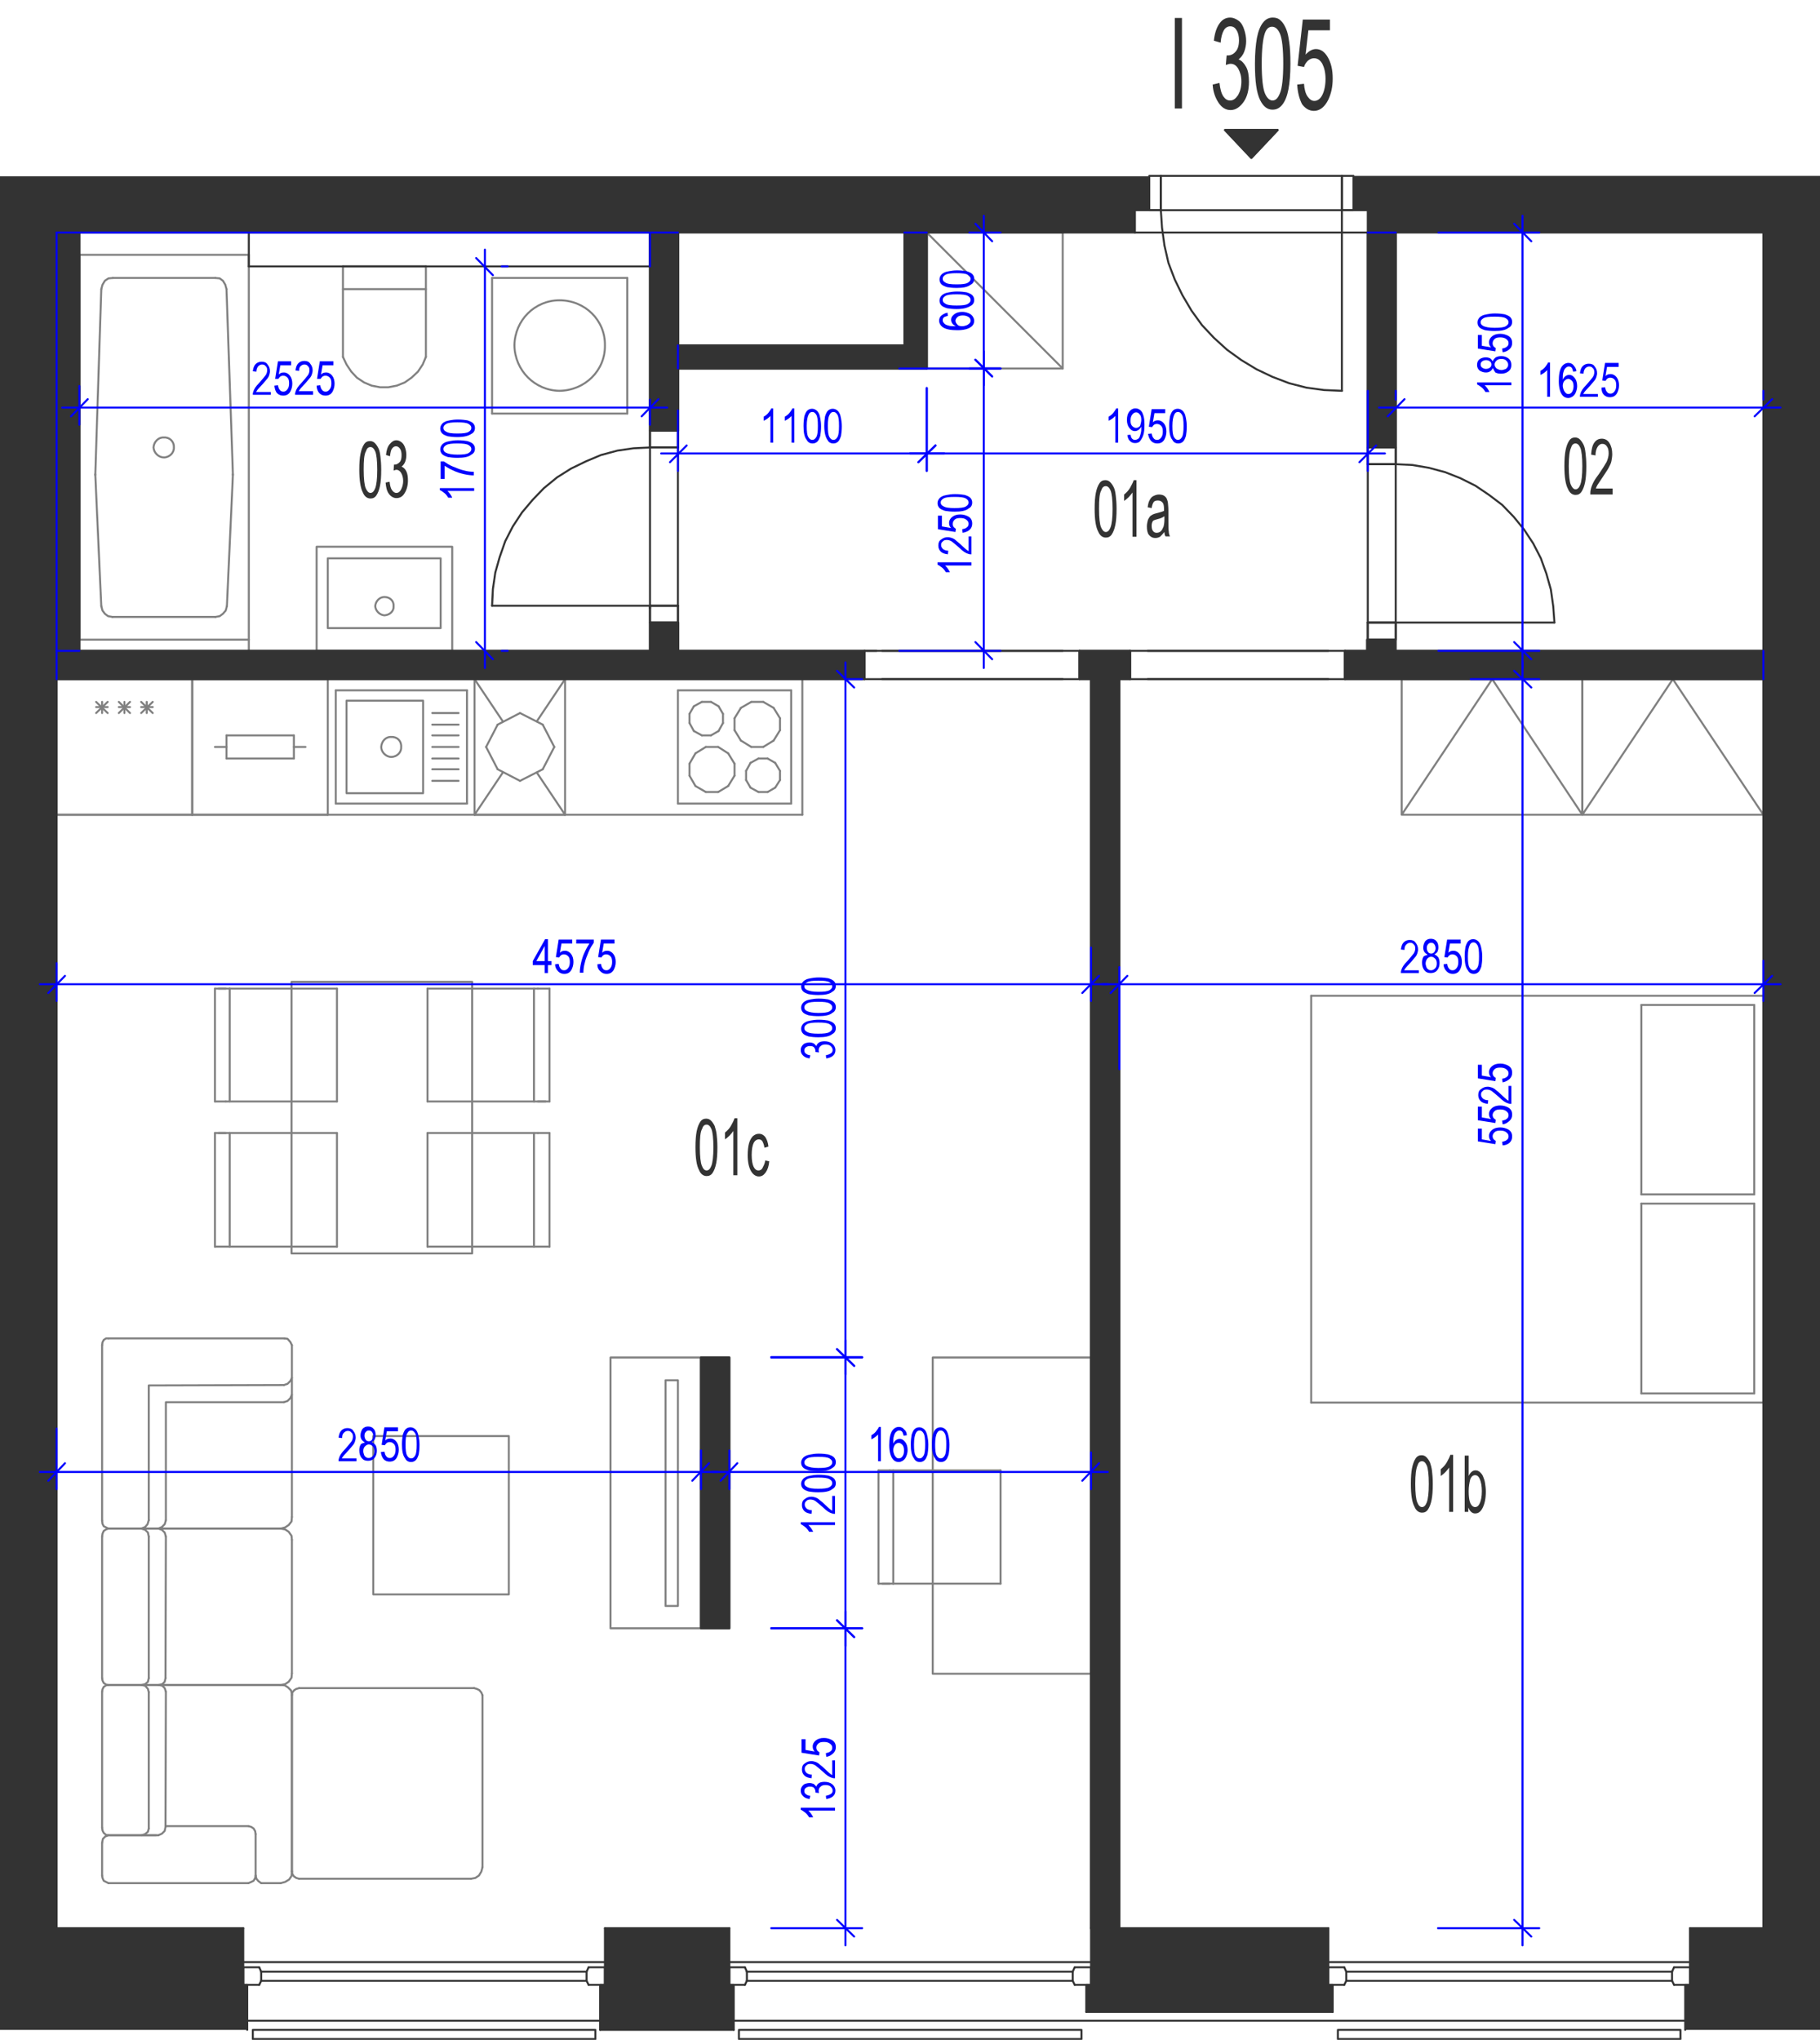 <?xml version="1.0" encoding="utf-8"?>
<!-- Generator: Adobe Illustrator 28.2.0, SVG Export Plug-In . SVG Version: 6.00 Build 0)  -->
<svg version="1.1" xmlns="http://www.w3.org/2000/svg" xmlns:xlink="http://www.w3.org/1999/xlink" x="0px" y="0px"
	 viewBox="0 0 456.4 511.5" style="enable-background:new 0 0 456.4 511.5;" xml:space="preserve">
<style type="text/css">
	.st0{fill:none;stroke:#808080;stroke-width:0.5;stroke-linecap:round;stroke-linejoin:round;stroke-miterlimit:10;}
	.st1{fill:none;stroke:#333333;stroke-width:0.5;stroke-linecap:round;stroke-linejoin:round;stroke-miterlimit:10;}
	.st2{fill-rule:evenodd;clip-rule:evenodd;fill:#333333;}
	.st3{fill:#333333;}
	.st4{fill:none;stroke:#0000FF;stroke-width:0.5;stroke-linecap:round;stroke-linejoin:round;stroke-miterlimit:10;}
	.st5{fill:#0000FF;}
</style>
<g id="vybaveni">
	<polyline class="st0" points="396.8,204.3 351.5,204.3 351.5,170.3 396.8,170.3 396.8,204.3 374.2,170.3 351.5,204.3 	"/>
	<line class="st0" x1="201.2" y1="204.3" x2="14.2" y2="204.3"/>
	<line class="st0" x1="48.2" y1="204.3" x2="14.2" y2="204.3"/>
	<line class="st0" x1="14.2" y1="170.3" x2="48.2" y2="170.3"/>
	<line class="st0" x1="27" y1="178.8" x2="24.1" y2="176"/>
	<line class="st0" x1="24.1" y1="178.8" x2="27" y2="176"/>
	<line class="st0" x1="24.1" y1="177.3" x2="27" y2="177.3"/>
	<line class="st0" x1="14.2" y1="204.3" x2="14.2" y2="170.3"/>
	<line class="st0" x1="25.6" y1="178.8" x2="25.6" y2="176"/>
	<line class="st0" x1="48.2" y1="170.3" x2="48.2" y2="204.3"/>
	<line class="st0" x1="38.3" y1="178.8" x2="35.4" y2="176"/>
	<line class="st0" x1="35.4" y1="178.8" x2="38.3" y2="176"/>
	<line class="st0" x1="35.4" y1="177.3" x2="38.3" y2="177.3"/>
	<line class="st0" x1="32.6" y1="178.8" x2="29.8" y2="176"/>
	<line class="st0" x1="29.8" y1="178.8" x2="32.6" y2="176"/>
	<line class="st0" x1="29.8" y1="177.3" x2="32.6" y2="177.3"/>
	<line class="st0" x1="31.2" y1="178.8" x2="31.2" y2="176"/>
	<line class="st0" x1="36.8" y1="178.8" x2="36.8" y2="176"/>
	<line class="st0" x1="82.2" y1="204.3" x2="48.2" y2="204.3"/>
	<line class="st0" x1="48.2" y1="170.3" x2="82.2" y2="170.3"/>
	<line class="st0" x1="53.9" y1="187.3" x2="56.8" y2="187.3"/>
	<line class="st0" x1="48.2" y1="204.3" x2="48.2" y2="170.3"/>
	<line class="st0" x1="82.2" y1="170.3" x2="82.2" y2="204.3"/>
	<line class="st0" x1="73.7" y1="190.2" x2="73.7" y2="184.4"/>
	<line class="st0" x1="56.8" y1="184.4" x2="56.8" y2="190.2"/>
	<line class="st0" x1="73.7" y1="184.4" x2="56.8" y2="184.4"/>
	<line class="st0" x1="76.6" y1="187.3" x2="73.7" y2="187.3"/>
	<line class="st0" x1="56.8" y1="190.2" x2="73.7" y2="190.2"/>
	<line class="st0" x1="182.6" y1="197.1" x2="184.2" y2="194.5"/>
	<line class="st0" x1="184.2" y1="191.5" x2="182.6" y2="188.9"/>
	<line class="st0" x1="170" y1="201.5" x2="198.4" y2="201.5"/>
	<line class="st0" x1="198.4" y1="173.1" x2="170" y2="173.1"/>
	<line class="st0" x1="195.6" y1="193.3" x2="195.6" y2="195.6"/>
	<line class="st0" x1="187.1" y1="195.6" x2="187.1" y2="193.3"/>
	<line class="st0" x1="184.2" y1="194.5" x2="184.2" y2="191.5"/>
	<line class="st0" x1="198.4" y1="173.1" x2="198.4" y2="201.5"/>
	<line class="st0" x1="192.5" y1="190.2" x2="194.4" y2="191.3"/>
	<line class="st0" x1="194" y1="185.7" x2="191.4" y2="187.3"/>
	<line class="st0" x1="191.4" y1="176" x2="194" y2="177.5"/>
	<line class="st0" x1="195.6" y1="183.1" x2="194" y2="185.7"/>
	<line class="st0" x1="194" y1="177.5" x2="195.6" y2="180.1"/>
	<line class="st0" x1="195.6" y1="180.1" x2="195.6" y2="183.1"/>
	<line class="st0" x1="194.4" y1="191.3" x2="195.6" y2="193.3"/>
	<line class="st0" x1="185.8" y1="177.5" x2="188.4" y2="176"/>
	<line class="st0" x1="188.4" y1="176" x2="191.4" y2="176"/>
	<line class="st0" x1="188.2" y1="191.3" x2="190.2" y2="190.2"/>
	<line class="st0" x1="191.4" y1="187.3" x2="188.4" y2="187.3"/>
	<line class="st0" x1="190.2" y1="190.2" x2="192.5" y2="190.2"/>
	<line class="st0" x1="185.8" y1="185.7" x2="184.2" y2="183.1"/>
	<line class="st0" x1="184.2" y1="183.1" x2="184.2" y2="180.1"/>
	<line class="st0" x1="184.2" y1="180.1" x2="185.8" y2="177.5"/>
	<line class="st0" x1="188.4" y1="187.3" x2="185.8" y2="185.7"/>
	<line class="st0" x1="187.1" y1="193.3" x2="188.2" y2="191.3"/>
	<line class="st0" x1="194.4" y1="197.5" x2="192.5" y2="198.6"/>
	<line class="st0" x1="195.6" y1="195.6" x2="194.4" y2="197.5"/>
	<line class="st0" x1="190.2" y1="198.6" x2="188.2" y2="197.5"/>
	<line class="st0" x1="192.5" y1="198.6" x2="190.2" y2="198.6"/>
	<line class="st0" x1="188.2" y1="197.5" x2="187.1" y2="195.6"/>
	<line class="st0" x1="172.9" y1="191.5" x2="172.9" y2="194.5"/>
	<line class="st0" x1="170" y1="173.1" x2="170" y2="201.5"/>
	<line class="st0" x1="174.4" y1="188.9" x2="177" y2="187.3"/>
	<line class="st0" x1="174" y1="177.1" x2="176" y2="176"/>
	<line class="st0" x1="176" y1="184.4" x2="174" y2="183.3"/>
	<line class="st0" x1="178.3" y1="176" x2="180.2" y2="177.1"/>
	<line class="st0" x1="178.3" y1="176" x2="176" y2="176"/>
	<line class="st0" x1="180.1" y1="187.3" x2="177" y2="187.3"/>
	<line class="st0" x1="180.2" y1="183.3" x2="178.3" y2="184.4"/>
	<line class="st0" x1="181.3" y1="181.3" x2="181.3" y2="179"/>
	<line class="st0" x1="181.3" y1="179" x2="180.2" y2="177.1"/>
	<line class="st0" x1="180.2" y1="183.3" x2="181.3" y2="181.3"/>
	<line class="st0" x1="180.1" y1="187.3" x2="182.6" y2="188.9"/>
	<line class="st0" x1="176" y1="184.4" x2="178.3" y2="184.4"/>
	<line class="st0" x1="172.9" y1="179" x2="172.9" y2="181.3"/>
	<line class="st0" x1="174" y1="177.1" x2="172.9" y2="179"/>
	<line class="st0" x1="172.9" y1="181.3" x2="174" y2="183.3"/>
	<line class="st0" x1="174.4" y1="188.9" x2="172.9" y2="191.5"/>
	<line class="st0" x1="177" y1="198.6" x2="174.4" y2="197.1"/>
	<line class="st0" x1="177" y1="198.6" x2="180.1" y2="198.6"/>
	<line class="st0" x1="182.6" y1="197.1" x2="180.1" y2="198.6"/>
	<line class="st0" x1="172.9" y1="194.5" x2="174.4" y2="197.1"/>
	<line class="st0" x1="201.2" y1="204.3" x2="201.2" y2="170.3"/>
	<polyline class="st0" points="442.2,204.3 396.8,204.3 396.8,170.3 442.2,170.3 442.2,204.3 419.5,170.3 396.8,204.3 	"/>
	<line class="st0" x1="123.4" y1="69.7" x2="123.4" y2="103.7"/>
	<line class="st0" x1="157.3" y1="103.7" x2="157.3" y2="69.7"/>
	<line class="st0" x1="157.3" y1="69.7" x2="123.4" y2="69.7"/>
	<line class="st0" x1="123.4" y1="103.7" x2="157.3" y2="103.7"/>
	<path class="st0" d="M129,86.6c0.1,6.3,5.1,11.3,11.3,11.4c6.4-0.1,11.5-5.1,11.4-11.4c0.1-6.3-5-11.3-11.4-11.3
		C134.1,75.3,129.1,80.3,129,86.6"/>
	<polyline class="st0" points="175.8,340.4 153.1,340.4 153.1,408.3 175.8,408.3 175.8,340.4 	"/>
	<polyline class="st0" points="170,346.1 166.9,346.1 166.9,402.7 170,402.7 170,346.1 	"/>
	<line class="st0" x1="232.4" y1="58.3" x2="226.8" y2="58.3"/>
	<line class="st0" x1="350" y1="58.3" x2="343" y2="58.3"/>
	<line class="st0" x1="442.2" y1="163.2" x2="442.2" y2="170.3"/>
	<line class="st0" x1="19.9" y1="163.2" x2="14.2" y2="163.2"/>
	<line class="st0" x1="163" y1="66.8" x2="163" y2="58.3"/>
	<line class="st0" x1="170" y1="86.6" x2="170" y2="92.4"/>
	<line class="st0" x1="170" y1="58.3" x2="14.2" y2="58.3"/>
	<line class="st0" x1="14.2" y1="170.3" x2="14.2" y2="58.3"/>
	<line class="st0" x1="62.4" y1="160.4" x2="62.4" y2="163.2"/>
	<polyline class="st0" points="232.4,92.4 266.5,92.4 266.5,58.3 232.4,58.3 232.4,92.4 	"/>
	<line class="st0" x1="232.4" y1="58.3" x2="266.5" y2="92.4"/>
	<polyline class="st0" points="75,471.1 74.3,470.9 73.7,470.5 73.3,469.9 73.2,469.2 	"/>
	<line class="st0" x1="73.2" y1="469.2" x2="73.2" y2="425.1"/>
	<polyline class="st0" points="73.2,425.1 73.3,424.4 73.8,423.8 74.3,423.5 75,423.3 	"/>
	<line class="st0" x1="75" y1="423.3" x2="118.9" y2="423.3"/>
	<polyline class="st0" points="118.9,423.3 119.6,423.5 120.2,423.8 120.7,424.4 121,425.1 	"/>
	<line class="st0" x1="121" y1="425.1" x2="121" y2="468.2"/>
	<polyline class="st0" points="121,468.2 120.7,469.3 120.1,470.3 119.2,470.9 118.1,471.1 	"/>
	<line class="st0" x1="118.1" y1="471.1" x2="75" y2="471.1"/>
	<polyline class="st0" points="73.2,349.7 72.8,350.6 72.1,351.3 71.2,351.6 	"/>
	<polyline class="st0" points="71.2,351.6 41.6,351.6 41.6,381.2 	"/>
	<polyline class="st0" points="41.6,381.2 41.3,382.2 40.6,382.9 39.7,383.3 	"/>
	<polyline class="st0" points="27.2,383.3 26.6,383 26,382.7 25.7,382.1 25.6,381.3 	"/>
	<line class="st0" x1="25.6" y1="381.3" x2="25.6" y2="337.3"/>
	<polyline class="st0" points="25.6,337.3 25.7,336.6 26,336 26.6,335.6 27.2,335.6 	"/>
	<line class="st0" x1="27.2" y1="335.6" x2="71.3" y2="335.6"/>
	<polyline class="st0" points="71.3,335.6 72.1,335.7 72.8,336.5 73.2,337.3 	"/>
	<line class="st0" x1="73.2" y1="337.3" x2="73.2" y2="380.4"/>
	<polyline class="st0" points="73.2,380.4 73.1,381.5 72.4,382.4 71.5,383 70.4,383.3 	"/>
	<line class="st0" x1="70.4" y1="383.3" x2="27.2" y2="383.3"/>
	<polyline class="st0" points="73.2,345.5 72.8,346.3 72.1,347 71.2,347.3 	"/>
	<polyline class="st0" points="71.2,347.3 37.3,347.4 37.3,381.2 	"/>
	<polyline class="st0" points="37.3,381.2 37,382.2 36.4,382.9 35.4,383.3 	"/>
	<polyline class="st0" points="39.8,422.5 40.7,422.3 41.3,421.7 41.5,420.8 	"/>
	<line class="st0" x1="41.5" y1="420.8" x2="41.6" y2="385.3"/>
	<polyline class="st0" points="41.6,385.3 41.3,384.3 40.6,383.6 39.7,383.3 	"/>
	<line class="st0" x1="39.7" y1="383.3" x2="27.2" y2="383.3"/>
	<polyline class="st0" points="27.2,383.3 26.6,383.5 26,383.9 25.7,384.6 25.6,385.3 	"/>
	<line class="st0" x1="25.6" y1="385.3" x2="25.6" y2="420.8"/>
	<polyline class="st0" points="25.6,420.8 25.7,421.4 26,422 26.6,422.4 27.2,422.5 	"/>
	<line class="st0" x1="27.2" y1="422.5" x2="39.8" y2="422.5"/>
	<line class="st0" x1="39.7" y1="422.5" x2="70.4" y2="422.5"/>
	<polyline class="st0" points="70.4,422.5 71.5,422.3 72.4,421.7 73.1,420.7 73.2,419.6 	"/>
	<line class="st0" x1="73.2" y1="419.6" x2="73.2" y2="386.1"/>
	<polyline class="st0" points="73.2,386.1 73.1,385.1 72.4,384.1 71.5,383.5 70.4,383.3 	"/>
	<line class="st0" x1="70.4" y1="383.3" x2="39.7" y2="383.3"/>
	<polyline class="st0" points="35.5,422.5 36.4,422.3 37.1,421.7 37.3,420.8 	"/>
	<line class="st0" x1="37.3" y1="420.8" x2="37.3" y2="385.3"/>
	<polyline class="st0" points="37.3,385.3 37.1,384.3 36.4,383.6 35.4,383.3 	"/>
	<line class="st0" x1="39.2" y1="460.2" x2="27.5" y2="460.2"/>
	<polyline class="st0" points="39.8,422.5 40.7,422.7 41.3,423.3 41.6,424.2 	"/>
	<line class="st0" x1="41.6" y1="424.2" x2="41.5" y2="458.1"/>
	<polyline class="st0" points="41.5,458.1 41.3,459.1 40.6,459.8 39.7,460.2 	"/>
	<line class="st0" x1="39.7" y1="460.2" x2="27.2" y2="460.2"/>
	<polyline class="st0" points="27.2,460.2 26.6,460.1 26,459.6 25.7,459 25.6,458.3 	"/>
	<line class="st0" x1="25.6" y1="458.3" x2="25.6" y2="424.2"/>
	<polyline class="st0" points="25.6,424.2 25.7,423.6 26,423 26.6,422.6 27.2,422.5 	"/>
	<line class="st0" x1="27.2" y1="422.5" x2="70.3" y2="422.5"/>
	<polyline class="st0" points="70.3,422.5 71.4,422.6 72.2,423.1 73,423.9 73.2,424.9 	"/>
	<line class="st0" x1="73.2" y1="424.9" x2="73.2" y2="469.3"/>
	<polyline class="st0" points="73.2,469.3 73.1,470.4 72.5,471.3 71.5,471.9 70.4,472.2 	"/>
	<line class="st0" x1="70.4" y1="472.2" x2="65.5" y2="472.2"/>
	<polyline class="st0" points="65.5,472.2 64.8,471.7 64.3,471.1 64.1,470.3 	"/>
	<line class="st0" x1="41.5" y1="457.9" x2="62.3" y2="457.9"/>
	<polyline class="st0" points="62.3,457.9 63,458.1 63.6,458.5 64,459.2 64.1,459.9 	"/>
	<line class="st0" x1="64.1" y1="459.9" x2="64.1" y2="470.3"/>
	<polyline class="st0" points="64.1,470.3 64,470.9 63.6,471.6 63,471.9 62.3,472.2 	"/>
	<line class="st0" x1="62.3" y1="472.2" x2="27.2" y2="472.2"/>
	<polyline class="st0" points="27.2,472.2 26.6,471.9 26,471.6 25.7,470.9 25.6,470.3 	"/>
	<line class="st0" x1="25.6" y1="470.3" x2="25.6" y2="462.1"/>
	<polyline class="st0" points="25.6,462.1 25.8,461.1 26.4,460.5 27.2,460.2 	"/>
	<polyline class="st0" points="35.5,460.2 36.4,459.9 37.1,459.3 37.3,458.5 	"/>
	<line class="st0" x1="37.3" y1="458.5" x2="37.3" y2="424.3"/>
	<polyline class="st0" points="37.3,424.3 37.1,423.5 36.4,422.7 35.4,422.5 	"/>
	<polyline class="st0" points="93.6,399.8 127.6,399.8 127.6,360.1 93.6,360.1 93.6,399.8 	"/>
	<line class="st0" x1="106.8" y1="66.8" x2="86" y2="66.8"/>
	<line class="st0" x1="86" y1="66.8" x2="86" y2="89.5"/>
	<polyline class="st0" points="86,89.5 86.9,91.4 88.1,93.2 89.5,94.7 91.3,95.9 93.2,96.7 95.3,97.1 97.4,97.1 99.5,96.7 
		101.5,95.9 103.2,94.7 104.8,93.2 106,91.4 106.8,89.5 	"/>
	<line class="st0" x1="106.8" y1="89.5" x2="106.8" y2="66.8"/>
	<line class="st0" x1="86" y1="72.5" x2="106.8" y2="72.5"/>
	<line class="st0" x1="84.2" y1="201.5" x2="84.2" y2="173.1"/>
	<line class="st0" x1="84.2" y1="173.1" x2="117.1" y2="173.1"/>
	<line class="st0" x1="117.1" y1="173.1" x2="117.1" y2="201.5"/>
	<line class="st0" x1="117.1" y1="201.5" x2="84.2" y2="201.5"/>
	<path class="st0" d="M95.6,187.3c0,1.3,1.2,2.5,2.5,2.5c1.5,0,2.6-1.2,2.5-2.5c0.1-1.5-1-2.6-2.5-2.5
		C96.8,184.7,95.7,185.8,95.6,187.3"/>
	<polyline class="st0" points="86.9,175.7 106.1,175.7 106.1,198.9 86.9,198.9 86.9,175.7 	"/>
	<line class="st0" x1="108.4" y1="184.4" x2="115" y2="184.4"/>
	<line class="st0" x1="108.4" y1="187.3" x2="115" y2="187.3"/>
	<line class="st0" x1="108.4" y1="181.7" x2="115" y2="181.7"/>
	<line class="st0" x1="108.4" y1="178.8" x2="115" y2="178.8"/>
	<line class="st0" x1="108.4" y1="190.2" x2="115" y2="190.2"/>
	<line class="st0" x1="108.4" y1="192.9" x2="115" y2="192.9"/>
	<line class="st0" x1="108.4" y1="195.8" x2="115" y2="195.8"/>
	<line class="st0" x1="84.5" y1="284.1" x2="84.5" y2="312.6"/>
	<line class="st0" x1="57.6" y1="284.1" x2="57.6" y2="312.6"/>
	<line class="st0" x1="53.9" y1="312.6" x2="53.9" y2="284.1"/>
	<line class="st0" x1="84.5" y1="247.9" x2="57.6" y2="247.9"/>
	<line class="st0" x1="56.6" y1="276.2" x2="84.5" y2="276.2"/>
	<line class="st0" x1="84.5" y1="284.1" x2="57.6" y2="284.1"/>
	<line class="st0" x1="57.6" y1="284.1" x2="54.8" y2="284.1"/>
	<line class="st0" x1="53.9" y1="284.1" x2="56.6" y2="284.1"/>
	<line class="st0" x1="57.6" y1="247.9" x2="57.6" y2="276.2"/>
	<line class="st0" x1="53.9" y1="276.2" x2="53.9" y2="247.9"/>
	<line class="st0" x1="53.9" y1="276.2" x2="56.6" y2="276.2"/>
	<line class="st0" x1="57.6" y1="247.9" x2="54.8" y2="247.9"/>
	<line class="st0" x1="53.9" y1="247.9" x2="56.6" y2="247.9"/>
	<line class="st0" x1="84.5" y1="247.9" x2="84.5" y2="276.2"/>
	<line class="st0" x1="107.2" y1="312.6" x2="107.2" y2="284.1"/>
	<line class="st0" x1="133.9" y1="312.6" x2="133.9" y2="284.1"/>
	<line class="st0" x1="137.8" y1="284.1" x2="137.8" y2="312.6"/>
	<line class="st0" x1="134.9" y1="284.1" x2="107.2" y2="284.1"/>
	<line class="st0" x1="107.2" y1="276.2" x2="133.9" y2="276.2"/>
	<line class="st0" x1="134.9" y1="247.9" x2="107.2" y2="247.9"/>
	<line class="st0" x1="107.2" y1="276.2" x2="107.2" y2="247.9"/>
	<line class="st0" x1="137.8" y1="284.1" x2="134.9" y2="284.1"/>
	<line class="st0" x1="133.9" y1="276.2" x2="133.9" y2="247.9"/>
	<line class="st0" x1="137.8" y1="247.9" x2="137.8" y2="276.2"/>
	<line class="st0" x1="137.8" y1="276.2" x2="134.9" y2="276.2"/>
	<line class="st0" x1="133.9" y1="276.2" x2="136.8" y2="276.2"/>
	<line class="st0" x1="137.8" y1="247.9" x2="134.9" y2="247.9"/>
	<polyline class="st0" points="73.1,314.3 73.1,246.2 118.4,246.2 118.4,314.3 73.1,314.3 	"/>
	<line class="st0" x1="53.9" y1="312.6" x2="84.5" y2="312.6"/>
	<line class="st0" x1="107.2" y1="312.6" x2="137.8" y2="312.6"/>
	<line class="st0" x1="328.8" y1="351.7" x2="328.8" y2="249.7"/>
	<line class="st0" x1="442.2" y1="249.7" x2="442.2" y2="351.7"/>
	<line class="st0" x1="439.9" y1="252" x2="439.9" y2="299.5"/>
	<line class="st0" x1="411.6" y1="252" x2="411.6" y2="299.5"/>
	<line class="st0" x1="328.8" y1="249.7" x2="442.2" y2="249.7"/>
	<line class="st0" x1="411.6" y1="252" x2="439.9" y2="252"/>
	<line class="st0" x1="442.2" y1="351.7" x2="328.8" y2="351.7"/>
	<line class="st0" x1="439.9" y1="299.5" x2="411.6" y2="299.5"/>
	<line class="st0" x1="439.9" y1="301.8" x2="411.6" y2="301.8"/>
	<line class="st0" x1="411.6" y1="301.8" x2="411.6" y2="349.4"/>
	<line class="st0" x1="439.9" y1="301.8" x2="439.9" y2="349.4"/>
	<line class="st0" x1="411.6" y1="349.4" x2="439.9" y2="349.4"/>
	<polyline class="st0" points="273.6,419.7 273.6,340.4 233.9,340.4 233.9,419.7 273.6,419.7 	"/>
	<line class="st0" x1="250.9" y1="397.1" x2="250.9" y2="368.7"/>
	<line class="st0" x1="224" y1="397.1" x2="224" y2="368.7"/>
	<line class="st0" x1="220.3" y1="368.7" x2="220.3" y2="397.1"/>
	<line class="st0" x1="250.9" y1="397.1" x2="224" y2="397.1"/>
	<line class="st0" x1="220.3" y1="397.1" x2="223.1" y2="397.1"/>
	<line class="st0" x1="224" y1="397.1" x2="221.3" y2="397.1"/>
	<line class="st0" x1="223.1" y1="368.7" x2="250.9" y2="368.7"/>
	<line class="st0" x1="220.3" y1="368.7" x2="223.1" y2="368.7"/>
	<line class="st0" x1="124.8" y1="181.7" x2="121.9" y2="187.3"/>
	<line class="st0" x1="130.4" y1="178.8" x2="124.8" y2="181.7"/>
	<line class="st0" x1="136.1" y1="181.7" x2="130.4" y2="178.8"/>
	<line class="st0" x1="139" y1="187.3" x2="136.1" y2="181.7"/>
	<line class="st0" x1="136.1" y1="192.9" x2="139" y2="187.3"/>
	<line class="st0" x1="130.4" y1="195.8" x2="136.1" y2="192.9"/>
	<line class="st0" x1="124.8" y1="192.9" x2="130.4" y2="195.8"/>
	<line class="st0" x1="121.9" y1="187.3" x2="124.8" y2="192.9"/>
	<line class="st0" x1="126.1" y1="180.9" x2="119" y2="170.3"/>
	<line class="st0" x1="141.7" y1="170.3" x2="134.6" y2="180.9"/>
	<line class="st0" x1="141.7" y1="204.3" x2="134.6" y2="193.7"/>
	<line class="st0" x1="119" y1="204.3" x2="126.1" y2="193.7"/>
	<line class="st0" x1="141.7" y1="170.3" x2="141.7" y2="204.3"/>
	<line class="st0" x1="119" y1="204.3" x2="141.7" y2="204.3"/>
	<line class="st0" x1="141.7" y1="170.3" x2="119" y2="170.3"/>
	<line class="st0" x1="119" y1="204.3" x2="119" y2="170.3"/>
	<line class="st0" x1="25.4" y1="152" x2="23.9" y2="119.1"/>
	<line class="st0" x1="58.4" y1="119.1" x2="56.9" y2="152"/>
	<line class="st0" x1="23.9" y1="118.9" x2="23.9" y2="119.1"/>
	<line class="st0" x1="58.4" y1="119.1" x2="58.4" y2="118.9"/>
	<line class="st0" x1="62.4" y1="160.4" x2="19.9" y2="160.4"/>
	<line class="st0" x1="54" y1="154.7" x2="28.2" y2="154.7"/>
	<polyline class="st0" points="25.4,152 25.7,153.1 26.3,153.9 27.1,154.5 28.2,154.7 	"/>
	<polyline class="st0" points="54,154.7 55.1,154.5 55.9,153.9 56.6,153.1 56.9,152 	"/>
	<line class="st0" x1="19.9" y1="160.4" x2="19.9" y2="63.9"/>
	<line class="st0" x1="62.4" y1="63.9" x2="62.4" y2="160.4"/>
	<line class="st0" x1="23.9" y1="118.9" x2="25.4" y2="72.5"/>
	<line class="st0" x1="56.8" y1="72.5" x2="58.4" y2="118.9"/>
	<path class="st0" d="M38.5,112.2c0.1,1.4,1.3,2.5,2.6,2.5c1.4,0,2.6-1.2,2.5-2.5c0.1-1.5-1.1-2.6-2.5-2.5
		C39.8,109.6,38.6,110.7,38.5,112.2"/>
	<line class="st0" x1="28.3" y1="69.7" x2="54" y2="69.7"/>
	<line class="st0" x1="19.9" y1="63.9" x2="62.4" y2="63.9"/>
	<polyline class="st0" points="28.3,69.7 27.2,69.8 26.3,70.4 25.7,71.4 25.4,72.5 	"/>
	<polyline class="st0" points="56.8,72.5 56.5,71.4 55.9,70.4 55.1,69.8 54,69.7 	"/>
	<polyline class="st0" points="113.4,137.1 79.4,137.1 79.4,163.2 113.4,163.2 113.4,137.1 	"/>
	<polyline class="st0" points="110.5,140 82.2,140 82.2,157.5 110.5,157.5 110.5,140 	"/>
	<path class="st0" d="M94.1,152c0.1,1.2,1.1,2.2,2.3,2.3c1.4-0.1,2.4-1.1,2.3-2.3c0.1-1.3-0.9-2.3-2.3-2.3
		C95.2,149.7,94.2,150.7,94.1,152"/>
</g>
<g id="vykres">
	<line class="st1" x1="14.2" y1="483.5" x2="14.2" y2="170.3"/>
	<line class="st1" x1="350" y1="58.3" x2="442.2" y2="58.3"/>
	<line class="st1" x1="442.2" y1="483.5" x2="442.2" y2="170.3"/>
	<line class="st1" x1="442.2" y1="163.2" x2="442.2" y2="58.3"/>
	<line class="st1" x1="170" y1="58.3" x2="226.8" y2="58.3"/>
	<line class="st1" x1="232.4" y1="58.3" x2="284.6" y2="58.3"/>
	<line class="st1" x1="61" y1="483.5" x2="61" y2="497.7"/>
	<line class="st1" x1="151.7" y1="483.5" x2="151.7" y2="497.7"/>
	<line class="st1" x1="182.9" y1="483.5" x2="182.9" y2="497.7"/>
	<line class="st1" x1="273.6" y1="483.5" x2="273.6" y2="497.7"/>
	<line class="st1" x1="333.1" y1="483.5" x2="333.1" y2="497.7"/>
	<line class="st1" x1="423.8" y1="483.5" x2="423.8" y2="497.7"/>
	<line class="st1" x1="333.1" y1="483.5" x2="273.6" y2="483.5"/>
	<line class="st1" x1="333.1" y1="497.7" x2="273.6" y2="497.7"/>
	<line class="st1" x1="334.2" y1="504.5" x2="272.4" y2="504.5"/>
	<line class="st1" x1="182.9" y1="483.5" x2="151.7" y2="483.5"/>
	<line class="st1" x1="61" y1="483.5" x2="14.2" y2="483.5"/>
	<line class="st1" x1="182.9" y1="497.7" x2="151.7" y2="497.7"/>
	<line class="st1" x1="184" y1="509" x2="150.5" y2="509"/>
	<line class="st1" x1="61" y1="492" x2="151.7" y2="492"/>
	<line class="st1" x1="62" y1="506.7" x2="150.5" y2="506.7"/>
	<line class="st1" x1="182.9" y1="492" x2="273.6" y2="492"/>
	<line class="st1" x1="184" y1="506.7" x2="422.6" y2="506.7"/>
	<line class="st1" x1="333.1" y1="492" x2="423.8" y2="492"/>
	<line class="st1" x1="442.2" y1="483.5" x2="423.8" y2="483.5"/>
	<line class="st1" x1="419.8" y1="497.7" x2="423.8" y2="497.7"/>
	<line class="st1" x1="423.8" y1="497.7" x2="423.8" y2="493.3"/>
	<line class="st1" x1="423.8" y1="493.3" x2="419.8" y2="493.3"/>
	<line class="st1" x1="419.8" y1="493.3" x2="419.3" y2="494.4"/>
	<line class="st1" x1="419.3" y1="494.4" x2="419.3" y2="496.7"/>
	<line class="st1" x1="419.3" y1="496.7" x2="419.8" y2="497.7"/>
	<line class="st1" x1="419.3" y1="494.4" x2="337.6" y2="494.4"/>
	<line class="st1" x1="419.3" y1="496.7" x2="337.6" y2="496.7"/>
	<line class="st1" x1="337.1" y1="497.7" x2="333.1" y2="497.7"/>
	<line class="st1" x1="333.1" y1="497.7" x2="333.1" y2="493.3"/>
	<line class="st1" x1="333.1" y1="493.3" x2="337.1" y2="493.3"/>
	<line class="st1" x1="337.1" y1="493.3" x2="337.6" y2="494.4"/>
	<line class="st1" x1="337.6" y1="494.4" x2="337.6" y2="496.7"/>
	<line class="st1" x1="337.6" y1="496.7" x2="337.1" y2="497.7"/>
	<line class="st1" x1="269.5" y1="497.7" x2="273.6" y2="497.7"/>
	<line class="st1" x1="273.6" y1="497.7" x2="273.6" y2="493.3"/>
	<line class="st1" x1="273.6" y1="493.3" x2="269.5" y2="493.3"/>
	<line class="st1" x1="269.5" y1="493.3" x2="269" y2="494.4"/>
	<line class="st1" x1="269" y1="494.4" x2="269" y2="496.7"/>
	<line class="st1" x1="269" y1="496.7" x2="269.5" y2="497.7"/>
	<line class="st1" x1="269" y1="494.4" x2="187.3" y2="494.4"/>
	<line class="st1" x1="269" y1="496.7" x2="187.3" y2="496.7"/>
	<line class="st1" x1="186.8" y1="497.7" x2="182.9" y2="497.7"/>
	<line class="st1" x1="182.9" y1="497.7" x2="182.9" y2="493.3"/>
	<line class="st1" x1="182.9" y1="493.3" x2="186.8" y2="493.3"/>
	<line class="st1" x1="186.8" y1="493.3" x2="187.3" y2="494.4"/>
	<line class="st1" x1="187.3" y1="494.4" x2="187.3" y2="496.7"/>
	<line class="st1" x1="187.3" y1="496.7" x2="186.8" y2="497.7"/>
	<line class="st1" x1="147.6" y1="497.7" x2="151.7" y2="497.7"/>
	<line class="st1" x1="151.7" y1="497.7" x2="151.7" y2="493.3"/>
	<line class="st1" x1="151.7" y1="493.3" x2="147.6" y2="493.3"/>
	<line class="st1" x1="147.6" y1="493.3" x2="147.1" y2="494.4"/>
	<line class="st1" x1="147.1" y1="494.4" x2="147.1" y2="496.7"/>
	<line class="st1" x1="147.1" y1="496.7" x2="147.6" y2="497.7"/>
	<line class="st1" x1="147.1" y1="494.4" x2="65.5" y2="494.4"/>
	<line class="st1" x1="147.1" y1="496.7" x2="65.5" y2="496.7"/>
	<line class="st1" x1="65" y1="497.7" x2="61" y2="497.7"/>
	<line class="st1" x1="61" y1="497.7" x2="61" y2="493.3"/>
	<line class="st1" x1="61" y1="493.3" x2="65" y2="493.3"/>
	<line class="st1" x1="65" y1="493.3" x2="65.5" y2="494.4"/>
	<line class="st1" x1="65.5" y1="494.4" x2="65.5" y2="496.7"/>
	<line class="st1" x1="65.5" y1="496.7" x2="65" y2="497.7"/>
	<polyline class="st1" points="422.6,509 422.6,497.7 423.8,497.7 	"/>
	<polyline class="st1" points="272.4,504.5 272.4,497.7 273.6,497.7 	"/>
	<polyline class="st1" points="334.2,504.5 334.2,497.7 333.1,497.7 	"/>
	<polyline class="st1" points="150.5,509 150.5,497.7 151.7,497.7 	"/>
	<polyline class="st1" points="184,509 184,497.7 182.9,497.7 	"/>
	<polyline class="st1" points="62,509 62,497.7 61,497.7 	"/>
	<polyline class="st1" points="63.4,509 149.3,509 149.3,511.3 63.4,511.3 63.4,509 	"/>
	<polyline class="st1" points="185.3,509 271.2,509 271.2,511.3 185.3,511.3 185.3,509 	"/>
	<polyline class="st1" points="335.5,509 421.4,509 421.4,511.3 335.5,511.3 335.5,509 	"/>
	<line class="st1" x1="442.2" y1="163.2" x2="350" y2="163.2"/>
	<line class="st1" x1="442.2" y1="170.3" x2="337.3" y2="170.3"/>
	<line class="st1" x1="350" y1="156.1" x2="389.8" y2="156.1"/>
	<polyline class="st1" points="389.8,156.1 389.5,152 388.9,147.8 387.8,143.9 386.4,140 384.5,136.3 382.2,132.8 379.6,129.6 
		376.7,126.6 373.4,124.1 370,121.8 366.2,119.9 362.4,118.4 358.3,117.3 354.2,116.6 350,116.4 	"/>
	<line class="st1" x1="273.6" y1="483.5" x2="273.6" y2="170.3"/>
	<line class="st1" x1="280.7" y1="483.5" x2="280.7" y2="170.3"/>
	<line class="st1" x1="163" y1="163.2" x2="19.9" y2="163.2"/>
	<line class="st1" x1="216.8" y1="170.3" x2="14.2" y2="170.3"/>
	<line class="st1" x1="216.8" y1="163.2" x2="270.7" y2="163.2"/>
	<line class="st1" x1="216.8" y1="170.3" x2="270.7" y2="170.3"/>
	<polyline class="st1" points="163,112.2 158.9,112.4 154.8,113 150.7,114.1 146.9,115.7 143.2,117.5 139.7,119.7 136.4,122.4 
		133.6,125.3 130.9,128.5 128.6,132 126.7,135.7 125.3,139.7 124.2,143.6 123.6,147.7 123.4,151.9 	"/>
	<line class="st1" x1="163" y1="152.6" x2="163" y2="112.2"/>
	<line class="st1" x1="170" y1="151.9" x2="170" y2="112.2"/>
	<line class="st1" x1="170" y1="112.2" x2="163" y2="112.2"/>
	<line class="st1" x1="163" y1="58.3" x2="163" y2="112.2"/>
	<line class="st1" x1="170" y1="92.4" x2="170" y2="112.2"/>
	<polyline class="st1" points="163,112.2 170,112.2 170,108 163,108 163,112.2 	"/>
	<line class="st1" x1="170" y1="151.9" x2="163" y2="151.9"/>
	<line class="st1" x1="163" y1="151.9" x2="163" y2="163.2"/>
	<line class="st1" x1="170" y1="151.9" x2="170" y2="163.2"/>
	<line class="st1" x1="216.8" y1="170.3" x2="216.8" y2="163.2"/>
	<line class="st1" x1="216.8" y1="163.2" x2="170" y2="163.2"/>
	<line class="st1" x1="163" y1="151.9" x2="123.4" y2="151.9"/>
	<polyline class="st1" points="163,151.9 170,151.9 170,156.1 163,156.1 163,151.9 	"/>
	<line class="st1" x1="350" y1="156.1" x2="350" y2="116.4"/>
	<line class="st1" x1="343" y1="156.1" x2="343" y2="116.4"/>
	<line class="st1" x1="350" y1="116.4" x2="343" y2="116.4"/>
	<line class="st1" x1="350" y1="58.3" x2="350" y2="116.4"/>
	<line class="st1" x1="343" y1="58.3" x2="343" y2="116.4"/>
	<polyline class="st1" points="343,116.4 350,116.4 350,112.2 343,112.2 343,116.4 	"/>
	<line class="st1" x1="283.4" y1="170.3" x2="283.4" y2="163.2"/>
	<line class="st1" x1="337.3" y1="170.3" x2="337.3" y2="163.2"/>
	<line class="st1" x1="350" y1="156.1" x2="343" y2="156.1"/>
	<line class="st1" x1="283.4" y1="170.3" x2="280.7" y2="170.3"/>
	<line class="st1" x1="343" y1="163.2" x2="337.3" y2="163.2"/>
	<line class="st1" x1="350" y1="156.1" x2="350" y2="163.2"/>
	<line class="st1" x1="343" y1="156.1" x2="343" y2="163.2"/>
	<line class="st1" x1="270.7" y1="170.3" x2="270.7" y2="163.2"/>
	<line class="st1" x1="273.6" y1="170.3" x2="270.7" y2="170.3"/>
	<line class="st1" x1="283.4" y1="163.2" x2="270.7" y2="163.2"/>
	<line class="st1" x1="283.4" y1="163.2" x2="337.3" y2="163.2"/>
	<line class="st1" x1="283.4" y1="170.3" x2="337.3" y2="170.3"/>
	<polyline class="st1" points="343,156.1 350,156.1 350,160.4 343,160.4 343,156.1 	"/>
	<line class="st1" x1="170" y1="86.6" x2="226.8" y2="86.6"/>
	<line class="st1" x1="226.8" y1="86.6" x2="226.8" y2="58.3"/>
	<line class="st1" x1="170" y1="92.4" x2="232.4" y2="92.4"/>
	<line class="st1" x1="232.4" y1="92.4" x2="232.4" y2="58.3"/>
	<line class="st1" x1="170" y1="58.3" x2="170" y2="86.6"/>
	<line class="st1" x1="336.5" y1="52.7" x2="336.5" y2="98"/>
	<polyline class="st1" points="291.1,52.7 291.4,57.1 292,61.5 293,65.9 294.6,70.1 296.5,74 298.8,77.9 301.4,81.5 304.4,84.7 
		307.7,87.7 311.3,90.3 315.1,92.6 319.1,94.5 323.3,96.1 327.6,97.2 332,97.8 336.5,98 	"/>
	<line class="st1" x1="336.5" y1="52.7" x2="336.5" y2="44.1"/>
	<line class="st1" x1="291.1" y1="52.7" x2="291.1" y2="44.1"/>
	<polyline class="st1" points="336.5,44.1 339.4,44.1 339.4,52.7 336.5,52.7 336.5,44.1 	"/>
	<polyline class="st1" points="288.2,44.1 291.1,44.1 291.1,52.7 288.2,52.7 288.2,44.1 	"/>
	<line class="st1" x1="336.5" y1="44.1" x2="291.1" y2="44.1"/>
	<line class="st1" x1="336.5" y1="52.7" x2="343" y2="52.7"/>
	<line class="st1" x1="343" y1="52.7" x2="343" y2="58.3"/>
	<line class="st1" x1="284.6" y1="58.3" x2="284.6" y2="52.7"/>
	<line class="st1" x1="284.6" y1="52.7" x2="291.1" y2="52.7"/>
	<line class="st1" x1="284.6" y1="58.3" x2="343" y2="58.3"/>
	<line class="st1" x1="336.5" y1="52.7" x2="291.1" y2="52.7"/>
	<line class="st1" x1="163" y1="58.3" x2="19.9" y2="58.3"/>
	<line class="st1" x1="19.9" y1="58.3" x2="19.9" y2="163.2"/>
	<path class="st1" d="M350,58.3v53.9H343V58.3H350z M442.2,163.2v7.1h-45.4h-45.4h-14.2v-7.1h5.6v-2.8h7.1v2.8H442.2 M216.8,163.2
		v7.1H14.2v-7.1h5.8h143v-7.1h7.1v7.1h49.7H216.8 M273.6,483.5V170.3h-2.9v-7.1h12.7v7.1h-2.8v313.2H273.6"/>
	<path class="st1" d="M19.9,66.8v96.4h-5.8V58.3h5.8V66.8z M170,86.6h56.8V58.3h5.6v34.1H170V86.6"/>
	<rect x="163" y="58.3" class="st1" width="7.1" height="49.7"/>
	<polyline class="st1" points="175.8,340.4 182.9,340.4 182.9,408.3 175.8,408.3 175.8,340.4 	"/>
	<line class="st1" x1="163" y1="66.8" x2="62.4" y2="66.8"/>
	<line class="st1" x1="62.4" y1="66.8" x2="62.4" y2="58.3"/>
	<rect x="175.8" y="340.4" class="st1" width="7.1" height="67.9"/>
	<line class="st1" x1="221.2" y1="170.3" x2="266.5" y2="170.3"/>
	<line class="st1" x1="221.2" y1="163.2" x2="266.5" y2="163.2"/>
	<line class="st1" x1="287.8" y1="170.3" x2="333.1" y2="170.3"/>
	<line class="st1" x1="287.8" y1="163.2" x2="333.1" y2="163.2"/>
	<polygon class="st1" points="307.2,32.6 320.4,32.6 313.8,39.6 	"/>
	<polyline class="st1" points="307.2,32.6 320.4,32.6 313.8,39.6 307.2,32.6 	"/>
</g>
<g id="vyplne">
	<g>
		<path class="st2" d="M284.6,52.7h3.6v-8.5H0v14.2v425.2V509h62v-11.3H61v-14.3H14.2V170.3h202.7v-7.1H170v-7.1H163v7.1h-143V66.8
			v-8.5h143V108h7.1V92.4h62.4V58.3h52.2V52.7z M226.8,86.6H170V58.3h56.8V86.6z"/>
		<polygon class="st2" points="182.9,483.5 151.7,483.5 151.7,497.7 150.5,497.7 150.5,509 184,509 184,497.7 182.9,497.7 		"/>
		<polygon class="st2" points="333.1,483.5 280.7,483.5 280.7,170.3 283.4,170.3 283.4,163.2 270.7,163.2 270.7,170.3 273.6,170.3 
			273.6,483.5 273.6,497.7 272.4,497.7 272.4,504.5 334.2,504.5 334.2,497.7 333.1,497.7 		"/>
		<rect x="175.8" y="340.4" class="st2" width="7.1" height="67.9"/>
		<polygon class="st2" points="320.4,32.6 307.2,32.6 313.8,39.6 		"/>
		<polygon class="st2" points="456.4,483.5 456.4,44.1 339.4,44.1 339.4,52.7 343,52.7 343,58.3 343,112.2 350,112.2 350,58.3 
			442.2,58.3 442.2,163.2 350,163.2 350,160.4 343,160.4 343,163.2 337.3,163.2 337.3,170.3 351.5,170.3 396.8,170.3 442.2,170.3 
			442.2,483.5 423.8,483.5 423.8,497.7 422.6,497.7 422.6,509 456.4,509 		"/>
	</g>
</g>
<g id="popisky_bytu">
	<g>
		<path class="st3" d="M274.5,127.6c0-1.7,0.1-3,0.3-4c0.2-1,0.5-1.8,0.9-2.4c0.4-0.6,0.9-0.8,1.5-0.8c0.5,0,0.9,0.2,1.2,0.5
			c0.3,0.3,0.6,0.7,0.9,1.3s0.4,1.3,0.5,2.1c0.1,0.8,0.2,1.9,0.2,3.3c0,1.7-0.1,3-0.3,4c-0.2,1-0.5,1.8-0.9,2.4
			c-0.4,0.6-0.9,0.8-1.5,0.8c-0.8,0-1.5-0.5-1.9-1.5C274.8,132.2,274.5,130.3,274.5,127.6z M275.6,127.6c0,2.3,0.2,3.9,0.5,4.6
			s0.7,1.2,1.2,1.2c0.5,0,0.9-0.4,1.2-1.2s0.5-2.3,0.5-4.6c0-2.3-0.2-3.9-0.5-4.6s-0.7-1.1-1.2-1.1c-0.5,0-0.9,0.3-1.1,1
			C275.7,123.7,275.6,125.3,275.6,127.6z"/>
		<path class="st3" d="M285,134.6h-1v-11.1c-0.3,0.4-0.6,0.8-1,1.2s-0.8,0.7-1.1,0.9V124c0.6-0.5,1.1-1,1.5-1.7
			c0.4-0.7,0.7-1.3,0.9-1.9h0.7V134.6z"/>
		<path class="st3" d="M292,133.4c-0.4,0.5-0.8,0.9-1.1,1.2c-0.4,0.2-0.7,0.3-1.2,0.3c-0.7,0-1.2-0.3-1.6-0.8s-0.5-1.3-0.5-2.1
			c0-0.5,0.1-1,0.2-1.4s0.3-0.7,0.5-1c0.2-0.3,0.5-0.4,0.8-0.6c0.2-0.1,0.5-0.2,0.9-0.3c0.8-0.2,1.5-0.4,1.9-0.6c0-0.2,0-0.4,0-0.5
			c0-0.7-0.1-1.2-0.3-1.5c-0.3-0.4-0.7-0.6-1.2-0.6c-0.5,0-0.9,0.1-1.1,0.4s-0.4,0.8-0.5,1.5l-1-0.2c0.1-0.7,0.2-1.3,0.5-1.8
			c0.2-0.4,0.5-0.8,0.9-1c0.4-0.2,0.9-0.4,1.4-0.4c0.5,0,1,0.1,1.3,0.3s0.6,0.5,0.7,0.8s0.3,0.7,0.3,1.2c0,0.3,0.1,0.8,0.1,1.6v2.3
			c0,1.6,0,2.6,0.1,3.1c0,0.4,0.1,0.8,0.3,1.2h-1.1C292.1,134.3,292,133.8,292,133.4z M291.9,129.5c-0.4,0.3-0.9,0.5-1.7,0.7
			c-0.4,0.1-0.7,0.2-0.9,0.3c-0.2,0.1-0.3,0.3-0.4,0.6s-0.1,0.5-0.1,0.8c0,0.5,0.1,0.9,0.3,1.2c0.2,0.3,0.5,0.5,0.9,0.5
			c0.4,0,0.8-0.1,1.1-0.4c0.3-0.3,0.5-0.7,0.7-1.2c0.1-0.4,0.2-1,0.2-1.7V129.5z"/>
	</g>
	<g>
		<path class="st3" d="M392.3,116.9c0-1.7,0.1-3,0.3-4c0.2-1,0.5-1.8,0.9-2.4c0.4-0.6,0.9-0.8,1.5-0.8c0.5,0,0.9,0.2,1.2,0.5
			c0.3,0.3,0.6,0.7,0.9,1.3s0.4,1.3,0.5,2.1c0.1,0.8,0.2,1.9,0.2,3.3c0,1.7-0.1,3-0.3,4c-0.2,1-0.5,1.8-0.9,2.4
			c-0.4,0.6-0.9,0.8-1.5,0.8c-0.8,0-1.5-0.5-1.9-1.5C392.6,121.5,392.3,119.6,392.3,116.9z M393.4,116.9c0,2.3,0.2,3.9,0.5,4.6
			s0.7,1.2,1.2,1.2c0.5,0,0.9-0.4,1.2-1.2s0.5-2.3,0.5-4.6c0-2.3-0.2-3.9-0.5-4.6s-0.7-1.1-1.2-1.1c-0.5,0-0.9,0.3-1.1,1
			C393.6,113,393.4,114.6,393.4,116.9z"/>
		<path class="st3" d="M404.4,122.3v1.7h-5.6c0-0.4,0-0.8,0.1-1.2c0.1-0.6,0.4-1.3,0.7-1.9c0.3-0.6,0.8-1.3,1.4-2.1
			c0.9-1.3,1.5-2.3,1.9-3c0.3-0.7,0.5-1.4,0.5-2.1c0-0.7-0.1-1.3-0.4-1.7c-0.3-0.5-0.7-0.7-1.2-0.7c-0.5,0-0.9,0.3-1.2,0.8
			c-0.3,0.5-0.5,1.2-0.5,2.1l-1.1-0.2c0.1-1.3,0.3-2.3,0.8-3c0.5-0.7,1.1-1,1.9-1c0.8,0,1.5,0.4,1.9,1.1c0.5,0.8,0.7,1.7,0.7,2.8
			c0,0.6-0.1,1.1-0.2,1.7s-0.4,1.1-0.7,1.7c-0.3,0.6-0.9,1.4-1.6,2.5c-0.6,0.9-1,1.5-1.2,1.8s-0.3,0.6-0.4,0.9H404.4z"/>
	</g>
	<g>
		<path class="st3" d="M90.1,117.8c0-1.7,0.1-3,0.3-4c0.2-1,0.5-1.8,0.9-2.4c0.4-0.6,0.9-0.8,1.5-0.8c0.5,0,0.9,0.2,1.2,0.5
			c0.3,0.3,0.6,0.7,0.9,1.3s0.4,1.3,0.5,2.1c0.1,0.8,0.2,1.9,0.2,3.3c0,1.7-0.1,3-0.3,4c-0.2,1-0.5,1.8-0.9,2.4
			c-0.4,0.6-0.9,0.8-1.5,0.8c-0.8,0-1.5-0.5-1.9-1.5C90.4,122.4,90.1,120.4,90.1,117.8z M91.2,117.8c0,2.3,0.2,3.9,0.5,4.6
			s0.7,1.2,1.2,1.2c0.5,0,0.9-0.4,1.2-1.2s0.5-2.3,0.5-4.6c0-2.3-0.2-3.9-0.5-4.6s-0.7-1.1-1.2-1.1c-0.5,0-0.9,0.3-1.1,1
			C91.3,113.9,91.2,115.5,91.2,117.8z"/>
		<path class="st3" d="M96.7,121l1-0.2c0.1,1,0.3,1.7,0.6,2.1c0.3,0.4,0.6,0.7,1.1,0.7c0.5,0,0.9-0.3,1.2-0.9
			c0.3-0.6,0.5-1.3,0.5-2.1c0-0.8-0.2-1.5-0.5-2s-0.7-0.8-1.2-0.8c-0.2,0-0.4,0.1-0.7,0.2l0.1-1.5c0.1,0,0.1,0,0.2,0
			c0.4,0,0.8-0.2,1.2-0.6c0.4-0.4,0.5-1,0.5-1.8c0-0.6-0.1-1.2-0.4-1.6c-0.3-0.4-0.6-0.6-1-0.6c-0.4,0-0.7,0.2-1,0.6
			c-0.3,0.4-0.4,1.1-0.5,1.9l-1-0.3c0.1-1.2,0.4-2.1,0.9-2.7c0.5-0.6,1-1,1.7-1c0.5,0,0.9,0.2,1.3,0.5c0.4,0.3,0.7,0.8,0.9,1.4
			c0.2,0.6,0.3,1.2,0.3,1.8c0,0.6-0.1,1.2-0.3,1.7s-0.5,0.9-0.9,1.2c0.5,0.2,0.9,0.6,1.2,1.2s0.4,1.4,0.4,2.3c0,1.2-0.3,2.3-0.8,3.1
			c-0.5,0.9-1.2,1.3-2.1,1.3c-0.7,0-1.4-0.4-1.9-1.1S96.8,122.2,96.7,121z"/>
	</g>
	<g>
		<path class="st3" d="M353.8,372.1c0-1.7,0.1-3,0.3-4c0.2-1,0.5-1.8,0.9-2.4c0.4-0.6,0.9-0.8,1.5-0.8c0.5,0,0.9,0.2,1.2,0.5
			c0.3,0.3,0.6,0.7,0.9,1.3c0.2,0.6,0.4,1.3,0.5,2.1c0.1,0.8,0.2,1.9,0.2,3.3c0,1.7-0.1,3-0.3,4c-0.2,1-0.5,1.8-0.9,2.4
			c-0.4,0.6-0.9,0.8-1.5,0.8c-0.8,0-1.5-0.5-1.9-1.5C354.1,376.7,353.8,374.8,353.8,372.1z M354.9,372.1c0,2.3,0.2,3.9,0.5,4.6
			c0.3,0.8,0.7,1.2,1.2,1.2c0.5,0,0.9-0.4,1.2-1.2c0.3-0.8,0.5-2.3,0.5-4.6c0-2.3-0.2-3.9-0.5-4.6s-0.7-1.1-1.2-1.1
			c-0.5,0-0.9,0.3-1.1,1C355.1,368.2,354.9,369.8,354.9,372.1z"/>
		<path class="st3" d="M364.4,379.1h-1V368c-0.3,0.4-0.6,0.8-1,1.2s-0.8,0.7-1.1,0.9v-1.7c0.6-0.5,1.1-1,1.5-1.7
			c0.4-0.7,0.7-1.3,0.9-1.9h0.7V379.1z"/>
		<path class="st3" d="M368.3,379.1h-1V365h1v5.1c0.4-0.9,1-1.4,1.7-1.4c0.4,0,0.7,0.1,1.1,0.4c0.3,0.3,0.6,0.6,0.8,1.1
			c0.2,0.5,0.4,1,0.5,1.7c0.1,0.7,0.2,1.3,0.2,2.1c0,1.8-0.3,3.1-0.8,4.1c-0.5,1-1.1,1.4-1.9,1.4c-0.7,0-1.3-0.5-1.7-1.5V379.1z
			 M368.3,373.9c0,1.2,0.1,2.1,0.3,2.7c0.3,0.9,0.8,1.3,1.3,1.3c0.5,0,0.9-0.3,1.2-1s0.5-1.6,0.5-3c0-1.3-0.2-2.3-0.5-3
			s-0.7-1-1.2-1c-0.5,0-0.9,0.3-1.2,1C368.5,371.7,368.3,372.7,368.3,373.9z"/>
	</g>
	<g>
		<path class="st3" d="M174.4,287.7c0-1.7,0.1-3,0.3-4c0.2-1,0.5-1.8,0.9-2.4c0.4-0.6,0.9-0.8,1.5-0.8c0.5,0,0.9,0.2,1.2,0.5
			c0.3,0.3,0.6,0.7,0.9,1.3c0.2,0.6,0.4,1.3,0.5,2.1c0.1,0.8,0.2,1.9,0.2,3.3c0,1.7-0.1,3-0.3,4c-0.2,1-0.5,1.8-0.9,2.4
			c-0.4,0.6-0.9,0.8-1.5,0.8c-0.8,0-1.5-0.5-1.9-1.5C174.7,292.3,174.4,290.4,174.4,287.7z M175.5,287.7c0,2.3,0.2,3.9,0.5,4.6
			c0.3,0.8,0.7,1.2,1.2,1.2c0.5,0,0.9-0.4,1.2-1.2c0.3-0.8,0.5-2.3,0.5-4.6c0-2.3-0.2-3.9-0.5-4.6s-0.7-1.1-1.2-1.1
			c-0.5,0-0.9,0.3-1.1,1C175.6,283.8,175.5,285.4,175.5,287.7z"/>
		<path class="st3" d="M184.9,294.7h-1v-11.1c-0.3,0.4-0.6,0.8-1,1.2s-0.8,0.7-1.1,0.9v-1.7c0.6-0.5,1.1-1,1.5-1.7
			c0.4-0.7,0.7-1.3,0.9-1.9h0.7V294.7z"/>
		<path class="st3" d="M191.9,291l1,0.2c-0.1,1.2-0.4,2.1-0.9,2.8c-0.5,0.7-1,1-1.7,1c-0.8,0-1.5-0.5-2-1.4s-0.8-2.2-0.8-3.9
			c0-1.1,0.1-2.1,0.3-2.9s0.6-1.5,1-1.9c0.5-0.4,0.9-0.6,1.5-0.6c0.7,0,1.2,0.3,1.6,0.8c0.4,0.6,0.7,1.4,0.8,2.4l-1,0.3
			c-0.1-0.7-0.3-1.2-0.5-1.6c-0.2-0.3-0.5-0.5-0.9-0.5c-0.5,0-1,0.3-1.3,0.9s-0.5,1.6-0.5,3c0,1.4,0.2,2.4,0.5,3s0.7,0.9,1.2,0.9
			c0.4,0,0.8-0.2,1-0.6S191.8,291.8,191.9,291z"/>
	</g>
	<g>
		<path class="st3" d="M294.6,27.2V4.5h1.8v22.7H294.6z"/>
		<path class="st3" d="M304.1,21.2l1.7-0.4c0.2,1.6,0.5,2.7,1,3.4s1,1,1.7,1c0.8,0,1.4-0.5,2-1.4c0.5-0.9,0.8-2,0.8-3.4
			c0-1.3-0.3-2.3-0.8-3.2c-0.5-0.8-1.1-1.2-1.9-1.2c-0.3,0-0.7,0.1-1.2,0.3l0.2-2.4c0.1,0,0.2,0,0.3,0c0.7,0,1.4-0.3,1.9-0.9
			c0.6-0.6,0.9-1.6,0.9-2.9c0-1-0.2-1.9-0.6-2.5c-0.4-0.7-0.9-1-1.6-1c-0.6,0-1.2,0.3-1.6,1c-0.4,0.7-0.7,1.7-0.8,3.1l-1.7-0.5
			c0.2-1.9,0.7-3.3,1.4-4.3c0.7-1,1.6-1.5,2.7-1.5c0.7,0,1.4,0.3,2.1,0.8s1.1,1.3,1.4,2.2c0.3,0.9,0.5,1.9,0.5,2.9
			c0,1-0.2,1.9-0.5,2.7c-0.3,0.8-0.8,1.4-1.4,1.9c0.8,0.3,1.4,1,1.9,1.9s0.7,2.2,0.7,3.7c0,2-0.4,3.7-1.3,5s-2,2.1-3.3,2.1
			c-1.2,0-2.2-0.6-3-1.8S304.2,23.1,304.1,21.2z"/>
		<path class="st3" d="M314.7,16c0-2.7,0.2-4.8,0.5-6.5c0.3-1.6,0.8-2.9,1.5-3.8c0.7-0.9,1.5-1.3,2.5-1.3c0.7,0,1.4,0.2,1.9,0.7
			c0.6,0.5,1,1.2,1.4,2.1c0.4,0.9,0.6,2,0.8,3.4c0.2,1.3,0.3,3.1,0.3,5.4c0,2.7-0.2,4.8-0.5,6.4c-0.3,1.6-0.8,2.9-1.5,3.8
			c-0.7,0.9-1.5,1.3-2.5,1.3c-1.3,0-2.3-0.8-3.1-2.4C315.1,23.3,314.7,20.3,314.7,16z M316.4,16c0,3.7,0.3,6.2,0.8,7.4
			c0.5,1.2,1.2,1.8,1.9,1.8c0.8,0,1.4-0.6,1.9-1.9c0.5-1.2,0.8-3.7,0.8-7.4c0-3.7-0.3-6.2-0.8-7.4c-0.5-1.2-1.2-1.8-2-1.8
			c-0.8,0-1.4,0.5-1.8,1.6C316.7,9.7,316.4,12.3,316.4,16z"/>
		<path class="st3" d="M325.3,21.2L327,21c0.1,1.4,0.4,2.5,0.9,3.2c0.5,0.7,1,1.1,1.7,1.1c0.8,0,1.5-0.5,2-1.5s0.8-2.4,0.8-4
			c0-1.6-0.3-2.8-0.8-3.8c-0.5-0.9-1.2-1.4-2.1-1.4c-0.5,0-1,0.2-1.5,0.6c-0.4,0.4-0.8,0.9-1,1.6l-1.6-0.3l1.3-11.6h6.8v2.7h-5.4
			l-0.7,6.1c0.8-0.9,1.7-1.4,2.6-1.4c1.2,0,2.2,0.7,3,2.1c0.8,1.4,1.2,3.1,1.2,5.3c0,2.1-0.4,3.8-1.1,5.3c-0.9,1.8-2.1,2.8-3.6,2.8
			c-1.2,0-2.2-0.6-3-1.7C325.8,24.7,325.4,23.1,325.3,21.2z"/>
	</g>
</g>
<g id="koty">
	<line class="st4" x1="232.4" y1="58.3" x2="226.8" y2="58.3"/>
	<line class="st4" x1="350" y1="58.3" x2="343" y2="58.3"/>
	<line class="st4" x1="442.2" y1="163.2" x2="442.2" y2="170.3"/>
	<line class="st4" x1="19.9" y1="163.2" x2="14.2" y2="163.2"/>
	<line class="st4" x1="163" y1="66.8" x2="163" y2="58.3"/>
	<line class="st4" x1="170" y1="86.6" x2="170" y2="92.4"/>
	<line class="st4" x1="170" y1="58.3" x2="14.2" y2="58.3"/>
	<line class="st4" x1="14.2" y1="170.3" x2="14.2" y2="58.3"/>
	<line class="st4" x1="442.2" y1="100.2" x2="442.2" y2="98"/>
	<line class="st4" x1="350" y1="100.2" x2="350" y2="98"/>
	<line class="st4" x1="446.5" y1="102.2" x2="345.8" y2="102.2"/>
	<line class="st4" x1="440" y1="104.4" x2="444.4" y2="100.1"/>
	<line class="st4" x1="352.2" y1="100.1" x2="348" y2="104.4"/>
	<line class="st4" x1="232.4" y1="97.3" x2="232.4" y2="118.1"/>
	<line class="st4" x1="170" y1="102.9" x2="170" y2="118.1"/>
	<line class="st4" x1="236.8" y1="113.7" x2="165.8" y2="113.7"/>
	<line class="st4" x1="230.3" y1="115.9" x2="234.6" y2="111.7"/>
	<line class="st4" x1="172.2" y1="111.7" x2="168" y2="115.9"/>
	<line class="st4" x1="163" y1="100.2" x2="163" y2="106.5"/>
	<line class="st4" x1="19.9" y1="96.8" x2="19.9" y2="106.5"/>
	<line class="st4" x1="167.3" y1="102.2" x2="15.6" y2="102.2"/>
	<line class="st4" x1="160.9" y1="104.4" x2="165.1" y2="100.1"/>
	<line class="st4" x1="22" y1="100.1" x2="17.8" y2="104.4"/>
	<line class="st4" x1="127.3" y1="163.2" x2="125.8" y2="163.2"/>
	<line class="st4" x1="127.3" y1="66.8" x2="125.8" y2="66.8"/>
	<line class="st4" x1="121.6" y1="167.5" x2="121.6" y2="62.6"/>
	<line class="st4" x1="119.4" y1="161" x2="123.6" y2="165.3"/>
	<line class="st4" x1="123.6" y1="69" x2="119.4" y2="64.7"/>
	<line class="st4" x1="225.5" y1="92.4" x2="250.9" y2="92.4"/>
	<line class="st4" x1="225.5" y1="163.2" x2="250.9" y2="163.2"/>
	<line class="st4" x1="246.7" y1="88.1" x2="246.7" y2="167.5"/>
	<line class="st4" x1="248.8" y1="94.4" x2="244.6" y2="90.2"/>
	<line class="st4" x1="244.6" y1="161" x2="248.8" y2="165.3"/>
	<line class="st4" x1="211.9" y1="170.3" x2="216.2" y2="170.3"/>
	<line class="st4" x1="193.4" y1="340.3" x2="216.2" y2="340.3"/>
	<line class="st4" x1="212" y1="166.1" x2="212" y2="344.6"/>
	<line class="st4" x1="214.2" y1="172.4" x2="209.9" y2="168.2"/>
	<line class="st4" x1="209.9" y1="338.3" x2="214.2" y2="342.5"/>
	<line class="st4" x1="442.2" y1="240.9" x2="442.2" y2="251"/>
	<line class="st4" x1="280.7" y1="268.1" x2="280.7" y2="242.5"/>
	<line class="st4" x1="446.5" y1="246.8" x2="276.4" y2="246.8"/>
	<line class="st4" x1="440" y1="249" x2="444.4" y2="244.7"/>
	<line class="st4" x1="282.7" y1="244.7" x2="278.5" y2="249"/>
	<line class="st4" x1="273.6" y1="237.6" x2="273.6" y2="251"/>
	<line class="st4" x1="14.2" y1="241.5" x2="14.2" y2="251"/>
	<line class="st4" x1="277.8" y1="246.8" x2="10" y2="246.8"/>
	<line class="st4" x1="271.4" y1="249" x2="275.6" y2="244.7"/>
	<line class="st4" x1="16.3" y1="244.7" x2="12.1" y2="249"/>
	<line class="st4" x1="273.6" y1="364.2" x2="273.6" y2="373.4"/>
	<line class="st4" x1="182.9" y1="363.7" x2="182.9" y2="373.4"/>
	<line class="st4" x1="277.8" y1="369.1" x2="178.6" y2="369.1"/>
	<line class="st4" x1="271.4" y1="371.3" x2="275.6" y2="366.9"/>
	<line class="st4" x1="184.9" y1="366.9" x2="180.7" y2="371.3"/>
	<line class="st4" x1="175.8" y1="363.7" x2="175.8" y2="373.4"/>
	<line class="st4" x1="14.2" y1="358.2" x2="14.2" y2="373.4"/>
	<line class="st4" x1="180" y1="369.1" x2="10" y2="369.1"/>
	<line class="st4" x1="173.6" y1="371.3" x2="177.8" y2="366.9"/>
	<line class="st4" x1="16.3" y1="366.9" x2="12.1" y2="371.3"/>
	<line class="st4" x1="360.7" y1="58.3" x2="386" y2="58.3"/>
	<line class="st4" x1="360.7" y1="163.2" x2="386" y2="163.2"/>
	<line class="st4" x1="381.8" y1="54.1" x2="381.8" y2="167.5"/>
	<line class="st4" x1="384" y1="60.5" x2="379.7" y2="56.1"/>
	<line class="st4" x1="379.7" y1="161" x2="384" y2="165.3"/>
	<line class="st4" x1="368.8" y1="170.3" x2="386" y2="170.3"/>
	<line class="st4" x1="360.6" y1="483.5" x2="386" y2="483.5"/>
	<line class="st4" x1="381.8" y1="166.1" x2="381.8" y2="487.8"/>
	<line class="st4" x1="384" y1="172.4" x2="379.7" y2="168.2"/>
	<line class="st4" x1="379.7" y1="481.4" x2="384" y2="485.6"/>
	<line class="st4" x1="232.4" y1="97.3" x2="232.4" y2="118.1"/>
	<line class="st4" x1="343" y1="98" x2="343" y2="118.1"/>
	<line class="st4" x1="228.2" y1="113.7" x2="347.3" y2="113.7"/>
	<line class="st4" x1="234.6" y1="111.7" x2="230.3" y2="115.9"/>
	<line class="st4" x1="340.9" y1="115.9" x2="345.1" y2="111.7"/>
	<line class="st4" x1="243.1" y1="92.4" x2="250.9" y2="92.4"/>
	<line class="st4" x1="243.1" y1="58.3" x2="250.9" y2="58.3"/>
	<line class="st4" x1="246.7" y1="96.6" x2="246.7" y2="54.1"/>
	<line class="st4" x1="244.6" y1="90.2" x2="248.8" y2="94.4"/>
	<line class="st4" x1="248.8" y1="60.5" x2="244.6" y2="56.1"/>
	<line class="st4" x1="193.4" y1="340.4" x2="216.2" y2="340.4"/>
	<line class="st4" x1="193.4" y1="408.3" x2="216.2" y2="408.3"/>
	<line class="st4" x1="212" y1="336.1" x2="212" y2="412.7"/>
	<line class="st4" x1="214.2" y1="342.5" x2="209.9" y2="338.3"/>
	<line class="st4" x1="209.9" y1="406.3" x2="214.2" y2="410.5"/>
	<line class="st4" x1="193.4" y1="408.3" x2="216.2" y2="408.3"/>
	<line class="st4" x1="193.4" y1="483.5" x2="216.2" y2="483.5"/>
	<line class="st4" x1="212" y1="404.1" x2="212" y2="487.8"/>
	<line class="st4" x1="214.2" y1="410.5" x2="209.9" y2="406.3"/>
	<line class="st4" x1="209.9" y1="481.4" x2="214.2" y2="485.6"/>
</g>
<g id="popisky_kot">
	<g>
		<path class="st5" d="M388.9,99.5H388v-6.7c-0.2,0.2-0.5,0.5-0.8,0.7c-0.3,0.2-0.6,0.4-0.9,0.5v-1c0.5-0.3,0.9-0.6,1.2-1
			c0.3-0.4,0.6-0.8,0.7-1.1h0.5V99.5z"/>
		<path class="st5" d="M395.3,93.1l-0.8,0.1c-0.1-0.4-0.2-0.7-0.3-0.9c-0.2-0.3-0.5-0.4-0.8-0.4c-0.3,0-0.5,0.1-0.7,0.3
			c-0.3,0.2-0.5,0.6-0.6,1c-0.2,0.5-0.2,1.1-0.2,2c0.2-0.4,0.4-0.7,0.7-0.9s0.6-0.3,0.9-0.3c0.6,0,1,0.3,1.4,0.8s0.6,1.2,0.6,2
			c0,0.5-0.1,1-0.3,1.5c-0.2,0.5-0.4,0.8-0.8,1.1c-0.3,0.2-0.7,0.4-1.1,0.4c-0.7,0-1.3-0.3-1.7-1c-0.4-0.6-0.7-1.7-0.7-3.2
			c0-1.6,0.2-2.8,0.7-3.6c0.4-0.6,1-1,1.7-1c0.5,0,1,0.2,1.3,0.6S395.3,92.4,395.3,93.1z M391.9,96.7c0,0.4,0.1,0.7,0.2,1
			c0.1,0.3,0.3,0.6,0.5,0.8c0.2,0.2,0.4,0.3,0.7,0.3c0.4,0,0.7-0.2,0.9-0.5s0.4-0.8,0.4-1.4c0-0.6-0.1-1.1-0.4-1.4
			c-0.3-0.3-0.6-0.5-0.9-0.5c-0.4,0-0.7,0.2-1,0.5C392.1,95.7,391.9,96.2,391.9,96.7z"/>
		<path class="st5" d="M400.7,98.5v1h-4.5c0-0.3,0-0.5,0.1-0.7c0.1-0.4,0.3-0.8,0.5-1.1s0.6-0.8,1.1-1.3c0.7-0.8,1.2-1.4,1.5-1.8
			c0.3-0.4,0.4-0.9,0.4-1.3c0-0.4-0.1-0.8-0.4-1c-0.2-0.3-0.5-0.4-0.9-0.4c-0.4,0-0.7,0.2-1,0.5c-0.2,0.3-0.4,0.7-0.4,1.3l-0.9-0.1
			c0.1-0.8,0.3-1.4,0.7-1.8c0.4-0.4,0.9-0.6,1.5-0.6c0.7,0,1.2,0.2,1.5,0.7c0.4,0.5,0.6,1,0.6,1.7c0,0.3-0.1,0.7-0.2,1
			s-0.3,0.7-0.6,1s-0.7,0.9-1.3,1.5c-0.5,0.5-0.8,0.9-1,1.1c-0.1,0.2-0.3,0.4-0.4,0.6H400.7z"/>
		<path class="st5" d="M401.6,97.2l0.9-0.1c0.1,0.5,0.2,0.9,0.5,1.2c0.2,0.3,0.5,0.4,0.9,0.4c0.4,0,0.7-0.2,1-0.6s0.4-0.9,0.4-1.5
			c0-0.6-0.1-1.1-0.4-1.4s-0.6-0.5-1.1-0.5c-0.3,0-0.5,0.1-0.7,0.2c-0.2,0.2-0.4,0.4-0.5,0.6l-0.8-0.1l0.7-4.4h3.4v1H403l-0.4,2.3
			c0.4-0.4,0.8-0.5,1.3-0.5c0.6,0,1.1,0.3,1.5,0.8c0.4,0.5,0.6,1.2,0.6,2c0,0.8-0.2,1.4-0.5,2c-0.4,0.7-1,1-1.8,1
			c-0.6,0-1.1-0.2-1.5-0.6S401.6,98,401.6,97.2z"/>
	</g>
	<g>
		<path class="st5" d="M194,111h-0.8v-6.7c-0.2,0.2-0.5,0.5-0.8,0.7c-0.3,0.2-0.6,0.4-0.9,0.5v-1c0.5-0.3,0.9-0.6,1.2-1
			c0.3-0.4,0.6-0.8,0.7-1.1h0.5V111z"/>
		<path class="st5" d="M199.3,111h-0.8v-6.7c-0.2,0.2-0.5,0.5-0.8,0.7c-0.3,0.2-0.6,0.4-0.9,0.5v-1c0.5-0.3,0.9-0.6,1.2-1
			c0.3-0.4,0.6-0.8,0.7-1.1h0.5V111z"/>
		<path class="st5" d="M201.5,106.8c0-1,0.1-1.8,0.2-2.4c0.2-0.6,0.4-1.1,0.7-1.4s0.7-0.5,1.2-0.5c0.4,0,0.7,0.1,1,0.3
			c0.3,0.2,0.5,0.4,0.7,0.8c0.2,0.3,0.3,0.8,0.4,1.3c0.1,0.5,0.2,1.2,0.2,2c0,1-0.1,1.8-0.2,2.4c-0.2,0.6-0.4,1.1-0.7,1.4
			s-0.7,0.5-1.2,0.5c-0.7,0-1.2-0.3-1.5-0.9C201.7,109.6,201.5,108.4,201.5,106.8z M202.3,106.8c0,1.4,0.1,2.3,0.4,2.8
			c0.3,0.5,0.6,0.7,1,0.7s0.7-0.2,1-0.7c0.3-0.5,0.4-1.4,0.4-2.8c0-1.4-0.1-2.3-0.4-2.8s-0.6-0.7-1-0.7c-0.4,0-0.7,0.2-0.9,0.6
			C202.5,104.5,202.3,105.4,202.3,106.8z"/>
		<path class="st5" d="M206.7,106.8c0-1,0.1-1.8,0.2-2.4c0.2-0.6,0.4-1.1,0.7-1.4s0.7-0.5,1.2-0.5c0.4,0,0.7,0.1,1,0.3
			c0.3,0.2,0.5,0.4,0.7,0.8c0.2,0.3,0.3,0.8,0.4,1.3c0.1,0.5,0.2,1.2,0.2,2c0,1-0.1,1.8-0.2,2.4c-0.2,0.6-0.4,1.1-0.7,1.4
			s-0.7,0.5-1.2,0.5c-0.7,0-1.2-0.3-1.5-0.9C207,109.6,206.7,108.4,206.7,106.8z M207.6,106.8c0,1.4,0.1,2.3,0.4,2.8
			c0.3,0.5,0.6,0.7,1,0.7s0.7-0.2,1-0.7c0.3-0.5,0.4-1.4,0.4-2.8c0-1.4-0.1-2.3-0.4-2.8s-0.6-0.7-1-0.7c-0.4,0-0.7,0.2-0.9,0.6
			C207.7,104.5,207.6,105.4,207.6,106.8z"/>
	</g>
	<g>
		<path class="st5" d="M67.9,98v1h-4.5c0-0.3,0-0.5,0.1-0.7c0.1-0.4,0.3-0.8,0.5-1.1s0.6-0.8,1.1-1.3c0.7-0.8,1.2-1.4,1.5-1.8
			c0.3-0.4,0.4-0.9,0.4-1.3c0-0.4-0.1-0.8-0.4-1c-0.2-0.3-0.5-0.4-0.9-0.4c-0.4,0-0.7,0.2-1,0.5c-0.2,0.3-0.4,0.7-0.4,1.3l-0.9-0.1
			c0.1-0.8,0.3-1.4,0.7-1.8c0.4-0.4,0.9-0.6,1.5-0.6c0.7,0,1.2,0.2,1.5,0.7c0.4,0.5,0.6,1,0.6,1.7c0,0.3-0.1,0.7-0.2,1
			s-0.3,0.7-0.6,1s-0.7,0.9-1.3,1.5c-0.5,0.5-0.8,0.9-1,1.1c-0.1,0.2-0.3,0.4-0.4,0.6H67.9z"/>
		<path class="st5" d="M68.8,96.7l0.9-0.1c0.1,0.5,0.2,0.9,0.5,1.2c0.2,0.3,0.5,0.4,0.9,0.4c0.4,0,0.7-0.2,1-0.6s0.4-0.9,0.4-1.5
			c0-0.6-0.1-1.1-0.4-1.4s-0.6-0.5-1.1-0.5c-0.3,0-0.5,0.1-0.7,0.2c-0.2,0.2-0.4,0.4-0.5,0.6L69,95l0.7-4.4H73v1h-2.7l-0.4,2.3
			c0.4-0.4,0.8-0.5,1.3-0.5c0.6,0,1.1,0.3,1.5,0.8c0.4,0.5,0.6,1.2,0.6,2c0,0.8-0.2,1.4-0.5,2c-0.4,0.7-1,1-1.8,1
			c-0.6,0-1.1-0.2-1.5-0.6S68.9,97.5,68.8,96.7z"/>
		<path class="st5" d="M78.5,98v1H74c0-0.3,0-0.5,0.1-0.7c0.1-0.4,0.3-0.8,0.5-1.1s0.6-0.8,1.1-1.3c0.7-0.8,1.2-1.4,1.5-1.8
			c0.3-0.4,0.4-0.9,0.4-1.3c0-0.4-0.1-0.8-0.4-1c-0.2-0.3-0.5-0.4-0.9-0.4c-0.4,0-0.7,0.2-1,0.5C75.1,92.1,75,92.5,75,93l-0.9-0.1
			c0.1-0.8,0.3-1.4,0.7-1.8c0.4-0.4,0.9-0.6,1.5-0.6c0.7,0,1.2,0.2,1.5,0.7c0.4,0.5,0.6,1,0.6,1.7c0,0.3-0.1,0.7-0.2,1
			s-0.3,0.7-0.6,1s-0.7,0.9-1.3,1.5c-0.5,0.5-0.8,0.9-1,1.1c-0.1,0.2-0.3,0.4-0.4,0.6H78.5z"/>
		<path class="st5" d="M79.4,96.7l0.9-0.1c0.1,0.5,0.2,0.9,0.5,1.2c0.2,0.3,0.5,0.4,0.9,0.4c0.4,0,0.7-0.2,1-0.6s0.4-0.9,0.4-1.5
			c0-0.6-0.1-1.1-0.4-1.4s-0.6-0.5-1.1-0.5c-0.3,0-0.5,0.1-0.7,0.2c-0.2,0.2-0.4,0.4-0.5,0.6L79.5,95l0.7-4.4h3.4v1h-2.7l-0.4,2.3
			c0.4-0.4,0.8-0.5,1.3-0.5c0.6,0,1.1,0.3,1.5,0.8c0.4,0.5,0.6,1.2,0.6,2c0,0.8-0.2,1.4-0.5,2c-0.4,0.7-1,1-1.8,1
			c-0.6,0-1.1-0.2-1.5-0.6S79.4,97.5,79.4,96.7z"/>
	</g>
	<g>
		<path class="st5" d="M118.9,122.3v0.8h-6.7c0.2,0.2,0.5,0.5,0.7,0.8c0.2,0.3,0.4,0.6,0.5,0.9h-1c-0.3-0.5-0.6-0.9-1-1.2
			c-0.4-0.3-0.8-0.6-1.1-0.7v-0.5H118.9z"/>
		<path class="st5" d="M111.5,120.1h-1v-4.4h0.8c0.6,0.4,1.3,0.9,2.3,1.3c1,0.4,1.9,0.8,2.9,1c0.7,0.2,1.5,0.3,2.3,0.3v0.9
			c-0.7,0-1.5-0.1-2.4-0.3c-0.9-0.2-1.9-0.5-2.7-0.9c-0.9-0.4-1.6-0.8-2.2-1.2V120.1z"/>
		<path class="st5" d="M114.7,114.8c-1,0-1.8-0.1-2.4-0.2c-0.6-0.2-1.1-0.4-1.4-0.7s-0.5-0.7-0.5-1.2c0-0.4,0.1-0.7,0.3-1
			c0.2-0.3,0.4-0.5,0.8-0.7c0.3-0.2,0.8-0.3,1.3-0.4c0.5-0.1,1.2-0.2,2-0.2c1,0,1.8,0.1,2.4,0.2c0.6,0.2,1.1,0.4,1.4,0.7
			s0.5,0.7,0.5,1.2c0,0.7-0.3,1.2-0.9,1.5C117.5,114.6,116.3,114.8,114.7,114.8z M114.7,114c1.4,0,2.3-0.1,2.8-0.4
			c0.5-0.3,0.7-0.6,0.7-1s-0.2-0.7-0.7-1c-0.5-0.3-1.4-0.4-2.8-0.4c-1.4,0-2.3,0.1-2.8,0.4s-0.7,0.6-0.7,1c0,0.4,0.2,0.7,0.6,0.9
			C112.4,113.8,113.3,114,114.7,114z"/>
		<path class="st5" d="M114.7,109.6c-1,0-1.8-0.1-2.4-0.2c-0.6-0.2-1.1-0.4-1.4-0.7s-0.5-0.7-0.5-1.2c0-0.4,0.1-0.7,0.3-1
			c0.2-0.3,0.4-0.5,0.8-0.7c0.3-0.2,0.8-0.3,1.3-0.4c0.5-0.1,1.2-0.2,2-0.2c1,0,1.8,0.1,2.4,0.2c0.6,0.2,1.1,0.4,1.4,0.7
			s0.5,0.7,0.5,1.2c0,0.7-0.3,1.2-0.9,1.5C117.5,109.3,116.3,109.6,114.7,109.6z M114.7,108.7c1.4,0,2.3-0.1,2.8-0.4
			c0.5-0.3,0.7-0.6,0.7-1s-0.2-0.7-0.7-1c-0.5-0.3-1.4-0.4-2.8-0.4c-1.4,0-2.3,0.1-2.8,0.4s-0.7,0.6-0.7,1c0,0.4,0.2,0.7,0.6,0.9
			C112.4,108.6,113.3,108.7,114.7,108.7z"/>
	</g>
	<g>
		<path class="st5" d="M243.6,141v0.8H237c0.2,0.2,0.5,0.5,0.7,0.8c0.2,0.3,0.4,0.6,0.5,0.9h-1c-0.3-0.5-0.6-0.9-1-1.2
			c-0.4-0.3-0.8-0.6-1.1-0.7V141H243.6z"/>
		<path class="st5" d="M242.6,134.5h1v4.5c-0.3,0-0.5,0-0.7-0.1c-0.4-0.1-0.8-0.3-1.1-0.5s-0.8-0.6-1.3-1.1
			c-0.8-0.7-1.4-1.2-1.8-1.5c-0.4-0.3-0.9-0.4-1.3-0.4c-0.4,0-0.8,0.1-1,0.4c-0.3,0.2-0.4,0.5-0.4,0.9c0,0.4,0.2,0.7,0.5,1
			c0.3,0.2,0.7,0.4,1.3,0.4l-0.1,0.9c-0.8-0.1-1.4-0.3-1.8-0.7c-0.4-0.4-0.6-0.9-0.6-1.5c0-0.7,0.2-1.2,0.7-1.5
			c0.5-0.4,1-0.6,1.7-0.6c0.3,0,0.7,0.1,1,0.2s0.7,0.3,1,0.6s0.9,0.7,1.5,1.3c0.5,0.5,0.9,0.8,1.1,1c0.2,0.1,0.4,0.3,0.6,0.4V134.5z
			"/>
		<path class="st5" d="M241.4,133.6l-0.1-0.9c0.5-0.1,0.9-0.2,1.2-0.5c0.3-0.2,0.4-0.5,0.4-0.9c0-0.4-0.2-0.7-0.6-1
			s-0.9-0.4-1.5-0.4c-0.6,0-1.1,0.1-1.4,0.4s-0.5,0.6-0.5,1.1c0,0.3,0.1,0.5,0.2,0.7c0.2,0.2,0.4,0.4,0.6,0.5l-0.1,0.8l-4.4-0.7
			v-3.4h1v2.7l2.3,0.4c-0.4-0.4-0.5-0.8-0.5-1.3c0-0.6,0.3-1.1,0.8-1.5c0.5-0.4,1.2-0.6,2-0.6c0.8,0,1.4,0.2,2,0.5
			c0.7,0.4,1,1,1,1.8c0,0.6-0.2,1.1-0.6,1.5S242.1,133.5,241.4,133.6z"/>
		<path class="st5" d="M239.4,128.3c-1,0-1.8-0.1-2.4-0.2c-0.6-0.2-1.1-0.4-1.4-0.7s-0.5-0.7-0.5-1.2c0-0.4,0.1-0.7,0.3-1
			c0.2-0.3,0.4-0.5,0.8-0.7c0.3-0.2,0.8-0.3,1.3-0.4c0.5-0.1,1.2-0.2,2-0.2c1,0,1.8,0.1,2.4,0.2c0.6,0.2,1.1,0.4,1.4,0.7
			s0.5,0.7,0.5,1.2c0,0.7-0.3,1.2-0.9,1.5C242.2,128.1,241,128.3,239.4,128.3z M239.4,127.4c1.4,0,2.3-0.1,2.8-0.4
			c0.5-0.3,0.7-0.6,0.7-1s-0.2-0.7-0.7-1c-0.5-0.3-1.4-0.4-2.8-0.4c-1.4,0-2.3,0.1-2.8,0.4s-0.7,0.6-0.7,1c0,0.4,0.2,0.7,0.6,0.9
			C237.1,127.3,238,127.4,239.4,127.4z"/>
	</g>
	<g>
		<path class="st5" d="M207.2,265.4l-0.1-0.8c0.6-0.1,1-0.3,1.3-0.5c0.3-0.2,0.4-0.5,0.4-0.8c0-0.4-0.2-0.7-0.5-1
			c-0.3-0.3-0.8-0.4-1.3-0.4c-0.5,0-0.9,0.1-1.2,0.4c-0.3,0.2-0.5,0.6-0.5,1c0,0.2,0,0.4,0.1,0.6l-0.9-0.1c0-0.1,0-0.1,0-0.1
			c0-0.4-0.1-0.7-0.3-1c-0.2-0.3-0.6-0.4-1.1-0.4c-0.4,0-0.7,0.1-1,0.3c-0.3,0.2-0.4,0.5-0.4,0.8c0,0.3,0.1,0.6,0.4,0.8
			c0.3,0.2,0.6,0.4,1.1,0.4l-0.2,0.8c-0.7-0.1-1.2-0.3-1.6-0.7c-0.4-0.4-0.6-0.8-0.6-1.4c0-0.4,0.1-0.7,0.3-1
			c0.2-0.3,0.5-0.6,0.8-0.7s0.7-0.2,1.1-0.2c0.4,0,0.7,0.1,1,0.2c0.3,0.2,0.5,0.4,0.7,0.7c0.1-0.4,0.4-0.7,0.7-0.9s0.8-0.3,1.4-0.3
			c0.7,0,1.4,0.2,1.9,0.6c0.5,0.4,0.8,1,0.8,1.6c0,0.6-0.2,1.1-0.7,1.5C208.4,265.1,207.9,265.3,207.2,265.4z"/>
		<path class="st5" d="M205.2,260.1c-1,0-1.8-0.1-2.4-0.2c-0.6-0.2-1.1-0.4-1.4-0.7s-0.5-0.7-0.5-1.2c0-0.4,0.1-0.7,0.3-1
			s0.4-0.5,0.8-0.7c0.3-0.2,0.8-0.3,1.3-0.4c0.5-0.1,1.2-0.2,2-0.2c1,0,1.8,0.1,2.4,0.2c0.6,0.2,1.1,0.4,1.4,0.7s0.5,0.7,0.5,1.2
			c0,0.7-0.3,1.2-0.9,1.5C208,259.9,206.8,260.1,205.2,260.1z M205.2,259.2c1.4,0,2.3-0.1,2.8-0.4c0.5-0.3,0.7-0.6,0.7-1
			s-0.2-0.7-0.7-1c-0.5-0.3-1.4-0.4-2.8-0.4c-1.4,0-2.3,0.1-2.8,0.4c-0.5,0.3-0.7,0.6-0.7,1c0,0.4,0.2,0.7,0.6,0.9
			C202.9,259.1,203.8,259.2,205.2,259.2z"/>
		<path class="st5" d="M205.2,254.8c-1,0-1.8-0.1-2.4-0.2c-0.6-0.2-1.1-0.4-1.4-0.7s-0.5-0.7-0.5-1.2c0-0.4,0.1-0.7,0.3-1
			s0.4-0.5,0.8-0.7c0.3-0.2,0.8-0.3,1.3-0.4c0.5-0.1,1.2-0.2,2-0.2c1,0,1.8,0.1,2.4,0.2c0.6,0.2,1.1,0.4,1.4,0.7s0.5,0.7,0.5,1.2
			c0,0.7-0.3,1.2-0.9,1.5C208,254.6,206.8,254.8,205.2,254.8z M205.2,254c1.4,0,2.3-0.1,2.8-0.4c0.5-0.3,0.7-0.6,0.7-1
			s-0.2-0.7-0.7-1c-0.5-0.3-1.4-0.4-2.8-0.4c-1.4,0-2.3,0.1-2.8,0.4c-0.5,0.3-0.7,0.6-0.7,1c0,0.4,0.2,0.7,0.6,0.9
			C202.9,253.8,203.8,254,205.2,254z"/>
		<path class="st5" d="M205.2,249.5c-1,0-1.8-0.1-2.4-0.2c-0.6-0.2-1.1-0.4-1.4-0.7s-0.5-0.7-0.5-1.2c0-0.4,0.1-0.7,0.3-1
			s0.4-0.5,0.8-0.7c0.3-0.2,0.8-0.3,1.3-0.4c0.5-0.1,1.2-0.2,2-0.2c1,0,1.8,0.1,2.4,0.2c0.6,0.2,1.1,0.4,1.4,0.7s0.5,0.7,0.5,1.2
			c0,0.7-0.3,1.2-0.9,1.5C208,249.3,206.8,249.5,205.2,249.5z M205.2,248.7c1.4,0,2.3-0.1,2.8-0.4c0.5-0.3,0.7-0.6,0.7-1
			s-0.2-0.7-0.7-1c-0.5-0.3-1.4-0.4-2.8-0.4c-1.4,0-2.3,0.1-2.8,0.4c-0.5,0.3-0.7,0.6-0.7,1c0,0.4,0.2,0.7,0.6,0.9
			C202.9,248.5,203.8,248.7,205.2,248.7z"/>
	</g>
	<g>
		<path class="st5" d="M355.8,243v1h-4.5c0-0.3,0-0.5,0.1-0.7c0.1-0.4,0.3-0.8,0.5-1.1s0.6-0.8,1.1-1.3c0.7-0.8,1.2-1.4,1.5-1.8
			c0.3-0.4,0.4-0.9,0.4-1.3c0-0.4-0.1-0.8-0.4-1c-0.2-0.3-0.5-0.4-0.9-0.4c-0.4,0-0.7,0.2-1,0.5s-0.4,0.7-0.4,1.3l-0.9-0.1
			c0.1-0.8,0.3-1.4,0.7-1.8c0.4-0.4,0.9-0.6,1.5-0.6c0.7,0,1.2,0.2,1.5,0.7c0.4,0.5,0.6,1,0.6,1.7c0,0.3-0.1,0.7-0.2,1
			c-0.1,0.3-0.3,0.7-0.6,1s-0.7,0.9-1.3,1.5c-0.5,0.5-0.8,0.9-1,1.1c-0.1,0.2-0.3,0.4-0.4,0.6H355.8z"/>
		<path class="st5" d="M358,239.4c-0.3-0.2-0.6-0.4-0.8-0.7c-0.2-0.3-0.3-0.6-0.3-1.1c0-0.6,0.2-1.1,0.5-1.6
			c0.4-0.4,0.8-0.6,1.4-0.6c0.6,0,1.1,0.2,1.4,0.6c0.4,0.4,0.5,1,0.5,1.6c0,0.4-0.1,0.7-0.2,1c-0.2,0.3-0.4,0.5-0.8,0.7
			c0.4,0.2,0.7,0.4,1,0.8c0.2,0.4,0.3,0.8,0.3,1.4c0,0.7-0.2,1.3-0.6,1.8c-0.4,0.5-1,0.7-1.6,0.7c-0.7,0-1.2-0.2-1.6-0.7
			c-0.4-0.5-0.6-1.1-0.6-1.9c0-0.6,0.1-1,0.3-1.4S357.6,239.6,358,239.4z M357.5,241.6c0,0.3,0.1,0.6,0.2,0.9
			c0.1,0.3,0.3,0.5,0.5,0.6c0.2,0.2,0.5,0.2,0.7,0.2c0.4,0,0.7-0.2,1-0.5s0.4-0.7,0.4-1.2c0-0.5-0.1-0.9-0.4-1.2
			c-0.3-0.3-0.6-0.5-1-0.5c-0.4,0-0.7,0.2-1,0.5C357.7,240.7,357.5,241.1,357.5,241.6z M357.8,237.7c0,0.4,0.1,0.7,0.3,1
			c0.2,0.3,0.5,0.4,0.8,0.4c0.3,0,0.6-0.1,0.8-0.4c0.2-0.3,0.3-0.6,0.3-0.9c0-0.4-0.1-0.7-0.3-1s-0.5-0.4-0.8-0.4
			c-0.3,0-0.6,0.1-0.8,0.4C357.9,237,357.8,237.3,357.8,237.7z"/>
		<path class="st5" d="M362,241.8l0.9-0.1c0.1,0.5,0.2,0.9,0.5,1.2c0.2,0.3,0.5,0.4,0.9,0.4c0.4,0,0.7-0.2,1-0.6s0.4-0.9,0.4-1.5
			c0-0.6-0.1-1.1-0.4-1.4c-0.3-0.3-0.6-0.5-1.1-0.5c-0.3,0-0.5,0.1-0.7,0.2c-0.2,0.2-0.4,0.4-0.5,0.6l-0.8-0.1l0.7-4.4h3.4v1h-2.7
			l-0.4,2.3c0.4-0.4,0.8-0.5,1.3-0.5c0.6,0,1.1,0.3,1.5,0.8c0.4,0.5,0.6,1.2,0.6,2c0,0.8-0.2,1.4-0.5,2c-0.4,0.7-1,1-1.8,1
			c-0.6,0-1.1-0.2-1.5-0.6C362.3,243.1,362,242.5,362,241.8z"/>
		<path class="st5" d="M367.3,239.8c0-1,0.1-1.8,0.2-2.4c0.2-0.6,0.4-1.1,0.7-1.4c0.3-0.3,0.7-0.5,1.2-0.5c0.4,0,0.7,0.1,1,0.3
			c0.3,0.2,0.5,0.4,0.7,0.8s0.3,0.8,0.4,1.3c0.1,0.5,0.2,1.2,0.2,2c0,1-0.1,1.8-0.2,2.4c-0.2,0.6-0.4,1.1-0.7,1.4s-0.7,0.5-1.2,0.5
			c-0.7,0-1.2-0.3-1.5-0.9C367.5,242.6,367.3,241.4,367.3,239.8z M368.1,239.8c0,1.4,0.1,2.3,0.4,2.8c0.3,0.5,0.6,0.7,1,0.7
			s0.7-0.2,1-0.7s0.4-1.4,0.4-2.8c0-1.4-0.1-2.3-0.4-2.8s-0.6-0.7-1-0.7c-0.4,0-0.7,0.2-0.9,0.6
			C368.3,237.5,368.1,238.4,368.1,239.8z"/>
	</g>
	<g>
		<path class="st5" d="M136.6,244v-2h-3v-1l3.1-5.5h0.7v5.5h0.9v1h-0.9v2H136.6z M136.6,241v-3.8l-2.1,3.8H136.6z"/>
		<path class="st5" d="M139.2,241.8l0.9-0.1c0.1,0.5,0.2,0.9,0.5,1.2c0.2,0.3,0.5,0.4,0.9,0.4c0.4,0,0.7-0.2,1-0.6s0.4-0.9,0.4-1.5
			c0-0.6-0.1-1.1-0.4-1.4c-0.3-0.3-0.6-0.5-1.1-0.5c-0.3,0-0.5,0.1-0.7,0.2c-0.2,0.2-0.4,0.4-0.5,0.6l-0.8-0.1l0.7-4.4h3.4v1h-2.7
			l-0.4,2.3c0.4-0.4,0.8-0.5,1.3-0.5c0.6,0,1.1,0.3,1.5,0.8c0.4,0.5,0.6,1.2,0.6,2c0,0.8-0.2,1.4-0.5,2c-0.4,0.7-1,1-1.8,1
			c-0.6,0-1.1-0.2-1.5-0.6C139.5,243.1,139.2,242.5,139.2,241.8z"/>
		<path class="st5" d="M144.5,236.6v-1h4.4v0.8c-0.4,0.6-0.9,1.3-1.3,2.3c-0.4,1-0.8,1.9-1,2.9c-0.2,0.7-0.3,1.5-0.3,2.3h-0.9
			c0-0.7,0.1-1.5,0.3-2.4c0.2-0.9,0.5-1.9,0.9-2.7c0.4-0.9,0.8-1.6,1.2-2.2H144.5z"/>
		<path class="st5" d="M149.8,241.8l0.9-0.1c0.1,0.5,0.2,0.9,0.5,1.2c0.2,0.3,0.5,0.4,0.9,0.4c0.4,0,0.7-0.2,1-0.6s0.4-0.9,0.4-1.5
			c0-0.6-0.1-1.1-0.4-1.4c-0.3-0.3-0.6-0.5-1.1-0.5c-0.3,0-0.5,0.1-0.7,0.2c-0.2,0.2-0.4,0.4-0.5,0.6l-0.8-0.1l0.7-4.4h3.4v1h-2.7
			l-0.4,2.3c0.4-0.4,0.8-0.5,1.3-0.5c0.6,0,1.1,0.3,1.5,0.8c0.4,0.5,0.6,1.2,0.6,2c0,0.8-0.2,1.4-0.5,2c-0.4,0.7-1,1-1.8,1
			c-0.6,0-1.1-0.2-1.5-0.6C150,243.1,149.8,242.5,149.8,241.8z"/>
	</g>
	<g>
		<path class="st5" d="M221,366.4h-0.8v-6.7c-0.2,0.2-0.5,0.5-0.8,0.7c-0.3,0.2-0.6,0.4-0.9,0.5v-1c0.5-0.3,0.9-0.6,1.2-1
			c0.3-0.4,0.6-0.8,0.7-1.1h0.5V366.4z"/>
		<path class="st5" d="M227.4,359.9l-0.8,0.1c-0.1-0.4-0.2-0.7-0.3-0.9c-0.2-0.3-0.5-0.4-0.8-0.4c-0.3,0-0.5,0.1-0.7,0.3
			c-0.3,0.2-0.5,0.6-0.6,1c-0.2,0.5-0.2,1.1-0.2,2c0.2-0.4,0.4-0.7,0.7-0.9s0.6-0.3,0.9-0.3c0.6,0,1,0.3,1.4,0.8
			c0.4,0.5,0.6,1.2,0.6,2c0,0.5-0.1,1-0.3,1.5c-0.2,0.5-0.4,0.8-0.8,1.1c-0.3,0.2-0.7,0.4-1.1,0.4c-0.7,0-1.3-0.3-1.7-1
			c-0.4-0.6-0.7-1.7-0.7-3.2c0-1.6,0.2-2.8,0.7-3.6c0.4-0.6,1-1,1.7-1c0.5,0,1,0.2,1.3,0.6C227.2,358.8,227.4,359.3,227.4,359.9z
			 M224,363.6c0,0.4,0.1,0.7,0.2,1c0.1,0.3,0.3,0.6,0.5,0.8c0.2,0.2,0.4,0.3,0.7,0.3c0.4,0,0.7-0.2,0.9-0.5c0.3-0.4,0.4-0.8,0.4-1.5
			c0-0.6-0.1-1-0.4-1.4c-0.3-0.3-0.6-0.5-0.9-0.5c-0.4,0-0.7,0.2-1,0.5C224.2,362.6,224,363.1,224,363.6z"/>
		<path class="st5" d="M228.4,362.2c0-1,0.1-1.8,0.2-2.4c0.2-0.6,0.4-1.1,0.7-1.4c0.3-0.3,0.7-0.5,1.2-0.5c0.4,0,0.7,0.1,1,0.3
			c0.3,0.2,0.5,0.4,0.7,0.8s0.3,0.8,0.4,1.3c0.1,0.5,0.2,1.2,0.2,2c0,1-0.1,1.8-0.2,2.4c-0.2,0.6-0.4,1.1-0.7,1.4s-0.7,0.5-1.2,0.5
			c-0.7,0-1.2-0.3-1.5-0.9C228.6,364.9,228.4,363.8,228.4,362.2z M229.2,362.2c0,1.4,0.1,2.3,0.4,2.8c0.3,0.5,0.6,0.7,1,0.7
			s0.7-0.2,1-0.7s0.4-1.4,0.4-2.8c0-1.4-0.1-2.3-0.4-2.8s-0.6-0.7-1-0.7c-0.4,0-0.7,0.2-0.9,0.6
			C229.4,359.8,229.2,360.8,229.2,362.2z"/>
		<path class="st5" d="M233.7,362.2c0-1,0.1-1.8,0.2-2.4c0.2-0.6,0.4-1.1,0.7-1.4c0.3-0.3,0.7-0.5,1.2-0.5c0.4,0,0.7,0.1,1,0.3
			c0.3,0.2,0.5,0.4,0.7,0.8s0.3,0.8,0.4,1.3c0.1,0.5,0.2,1.2,0.2,2c0,1-0.1,1.8-0.2,2.4c-0.2,0.6-0.4,1.1-0.7,1.4s-0.7,0.5-1.2,0.5
			c-0.7,0-1.2-0.3-1.5-0.9C233.9,364.9,233.7,363.8,233.7,362.2z M234.5,362.2c0,1.4,0.1,2.3,0.4,2.8c0.3,0.5,0.6,0.7,1,0.7
			s0.7-0.2,1-0.7s0.4-1.4,0.4-2.8c0-1.4-0.1-2.3-0.4-2.8s-0.6-0.7-1-0.7c-0.4,0-0.7,0.2-0.9,0.6
			C234.7,359.8,234.5,360.8,234.5,362.2z"/>
	</g>
	<g>
		<path class="st5" d="M89.4,365.4v1h-4.5c0-0.3,0-0.5,0.1-0.7c0.1-0.4,0.3-0.8,0.5-1.1s0.6-0.8,1.1-1.3c0.7-0.8,1.2-1.4,1.5-1.8
			c0.3-0.4,0.4-0.9,0.4-1.3c0-0.4-0.1-0.8-0.4-1c-0.2-0.3-0.5-0.4-0.9-0.4c-0.4,0-0.7,0.2-1,0.5s-0.4,0.7-0.4,1.3l-0.9-0.1
			c0.1-0.8,0.3-1.4,0.7-1.8c0.4-0.4,0.9-0.6,1.5-0.6c0.7,0,1.2,0.2,1.5,0.7c0.4,0.5,0.6,1,0.6,1.7c0,0.3-0.1,0.7-0.2,1
			c-0.1,0.3-0.3,0.7-0.6,1s-0.7,0.9-1.3,1.5c-0.5,0.5-0.8,0.9-1,1.1c-0.1,0.2-0.3,0.4-0.4,0.6H89.4z"/>
		<path class="st5" d="M91.5,361.7c-0.3-0.2-0.6-0.4-0.8-0.7c-0.2-0.3-0.3-0.6-0.3-1.1c0-0.6,0.2-1.1,0.5-1.6
			c0.4-0.4,0.8-0.6,1.4-0.6c0.6,0,1.1,0.2,1.4,0.6c0.4,0.4,0.5,1,0.5,1.6c0,0.4-0.1,0.7-0.2,1c-0.2,0.3-0.4,0.5-0.8,0.7
			c0.4,0.2,0.7,0.4,1,0.8c0.2,0.4,0.3,0.8,0.3,1.4c0,0.7-0.2,1.3-0.6,1.8c-0.4,0.5-1,0.7-1.6,0.7c-0.7,0-1.2-0.2-1.6-0.7
			c-0.4-0.5-0.6-1.1-0.6-1.9c0-0.6,0.1-1,0.3-1.4S91.1,361.9,91.5,361.7z M91.1,363.9c0,0.3,0.1,0.6,0.2,0.9
			c0.1,0.3,0.3,0.5,0.5,0.6c0.2,0.2,0.5,0.2,0.7,0.2c0.4,0,0.7-0.2,1-0.5s0.4-0.7,0.4-1.2c0-0.5-0.1-0.9-0.4-1.2
			c-0.3-0.3-0.6-0.5-1-0.5c-0.4,0-0.7,0.2-1,0.5C91.2,363,91.1,363.4,91.1,363.9z M91.4,360c0,0.4,0.1,0.7,0.3,1
			c0.2,0.3,0.5,0.4,0.8,0.4c0.3,0,0.6-0.1,0.8-0.4c0.2-0.3,0.3-0.6,0.3-0.9c0-0.4-0.1-0.7-0.3-1s-0.5-0.4-0.8-0.4
			c-0.3,0-0.6,0.1-0.8,0.4C91.5,359.3,91.4,359.6,91.4,360z"/>
		<path class="st5" d="M95.5,364.1l0.9-0.1c0.1,0.5,0.2,0.9,0.5,1.2c0.2,0.3,0.5,0.4,0.9,0.4c0.4,0,0.7-0.2,1-0.6s0.4-0.9,0.4-1.5
			c0-0.6-0.1-1.1-0.4-1.4c-0.3-0.3-0.6-0.5-1.1-0.5c-0.3,0-0.5,0.1-0.7,0.2c-0.2,0.2-0.4,0.4-0.5,0.6l-0.8-0.1l0.7-4.4h3.4v1H97
			l-0.4,2.3c0.4-0.4,0.8-0.5,1.3-0.5c0.6,0,1.1,0.3,1.5,0.8c0.4,0.5,0.6,1.2,0.6,2c0,0.8-0.2,1.4-0.5,2c-0.4,0.7-1,1-1.8,1
			c-0.6,0-1.1-0.2-1.5-0.6C95.8,365.4,95.6,364.8,95.5,364.1z"/>
		<path class="st5" d="M100.8,362.2c0-1,0.1-1.8,0.2-2.4c0.2-0.6,0.4-1.1,0.7-1.4c0.3-0.3,0.7-0.5,1.2-0.5c0.4,0,0.7,0.1,1,0.3
			c0.3,0.2,0.5,0.4,0.7,0.8s0.3,0.8,0.4,1.3c0.1,0.5,0.2,1.2,0.2,2c0,1-0.1,1.8-0.2,2.4c-0.2,0.6-0.4,1.1-0.7,1.4s-0.7,0.5-1.2,0.5
			c-0.7,0-1.2-0.3-1.5-0.9C101,364.9,100.8,363.8,100.8,362.2z M101.7,362.2c0,1.4,0.1,2.3,0.4,2.8c0.3,0.5,0.6,0.7,1,0.7
			s0.7-0.2,1-0.7s0.4-1.4,0.4-2.8c0-1.4-0.1-2.3-0.4-2.8s-0.6-0.7-1-0.7c-0.4,0-0.7,0.2-0.9,0.6
			C101.8,359.8,101.7,360.8,101.7,362.2z"/>
	</g>
	<g>
		<path class="st5" d="M379,95.8v0.8h-6.7c0.2,0.2,0.5,0.5,0.7,0.8c0.2,0.3,0.4,0.6,0.5,0.9h-1c-0.3-0.5-0.6-0.9-1-1.2
			c-0.4-0.3-0.8-0.6-1.1-0.7v-0.5H379z"/>
		<path class="st5" d="M374.4,92.3c-0.2,0.3-0.4,0.6-0.7,0.8c-0.3,0.2-0.6,0.3-1.1,0.3c-0.6,0-1.1-0.2-1.6-0.5
			c-0.4-0.4-0.6-0.8-0.6-1.4c0-0.6,0.2-1.1,0.6-1.4s1-0.5,1.6-0.5c0.4,0,0.7,0.1,1,0.2c0.3,0.2,0.5,0.4,0.7,0.8
			c0.2-0.4,0.4-0.7,0.8-1c0.4-0.2,0.8-0.3,1.4-0.3c0.7,0,1.3,0.2,1.8,0.6c0.5,0.4,0.7,1,0.7,1.6c0,0.7-0.2,1.2-0.7,1.6
			s-1.1,0.6-1.9,0.6c-0.6,0-1-0.1-1.4-0.3C374.8,93.1,374.5,92.7,374.4,92.3z M372.6,92.5c0.4,0,0.7-0.1,1-0.3
			c0.3-0.2,0.4-0.5,0.4-0.8c0-0.3-0.1-0.6-0.4-0.8c-0.3-0.2-0.6-0.3-0.9-0.3c-0.4,0-0.7,0.1-1,0.3s-0.4,0.5-0.4,0.8
			c0,0.3,0.1,0.6,0.4,0.8C372,92.4,372.3,92.5,372.6,92.5z M376.5,92.8c0.3,0,0.6-0.1,0.9-0.2c0.3-0.1,0.5-0.3,0.6-0.5
			c0.2-0.2,0.2-0.5,0.2-0.7c0-0.4-0.2-0.7-0.5-1s-0.7-0.4-1.2-0.4c-0.5,0-0.9,0.1-1.2,0.4c-0.3,0.3-0.5,0.6-0.5,1
			c0,0.4,0.2,0.7,0.5,1C375.6,92.6,376.1,92.8,376.5,92.8z"/>
		<path class="st5" d="M376.8,88.3l-0.1-0.9c0.5-0.1,0.9-0.2,1.2-0.5c0.3-0.2,0.4-0.5,0.4-0.9c0-0.4-0.2-0.7-0.6-1s-0.9-0.4-1.5-0.4
			c-0.6,0-1.1,0.1-1.4,0.4s-0.5,0.6-0.5,1.1c0,0.3,0.1,0.5,0.2,0.7c0.2,0.2,0.4,0.4,0.6,0.5l-0.1,0.8l-4.4-0.7v-3.4h1v2.7l2.3,0.4
			c-0.4-0.4-0.5-0.8-0.5-1.3c0-0.6,0.3-1.1,0.8-1.5c0.5-0.4,1.2-0.6,2-0.6c0.8,0,1.4,0.2,2,0.5c0.7,0.4,1,1,1,1.8
			c0,0.6-0.2,1.1-0.6,1.5S377.5,88.3,376.8,88.3z"/>
		<path class="st5" d="M374.8,83c-1,0-1.8-0.1-2.4-0.2c-0.6-0.2-1.1-0.4-1.4-0.7s-0.5-0.7-0.5-1.2c0-0.4,0.1-0.7,0.3-1
			c0.2-0.3,0.4-0.5,0.8-0.7c0.3-0.2,0.8-0.3,1.3-0.4c0.5-0.1,1.2-0.2,2-0.2c1,0,1.8,0.1,2.4,0.2c0.6,0.2,1.1,0.4,1.4,0.7
			s0.5,0.7,0.5,1.2c0,0.7-0.3,1.2-0.9,1.5C377.5,82.8,376.4,83,374.8,83z M374.8,82.2c1.4,0,2.3-0.1,2.8-0.4c0.5-0.3,0.7-0.6,0.7-1
			s-0.2-0.7-0.7-1c-0.5-0.3-1.4-0.4-2.8-0.4c-1.4,0-2.3,0.1-2.8,0.4s-0.7,0.6-0.7,1c0,0.4,0.2,0.7,0.6,0.9
			C372.4,82,373.4,82.2,374.8,82.2z"/>
	</g>
	<g>
		<path class="st5" d="M376.8,287.2l-0.1-0.9c0.5-0.1,0.9-0.2,1.2-0.5c0.3-0.2,0.4-0.5,0.4-0.9c0-0.4-0.2-0.7-0.6-1
			s-0.9-0.4-1.5-0.4c-0.6,0-1.1,0.1-1.4,0.4s-0.5,0.6-0.5,1c0,0.3,0.1,0.5,0.2,0.7c0.2,0.2,0.4,0.4,0.6,0.5l-0.1,0.8l-4.4-0.7V283h1
			v2.7l2.3,0.4c-0.4-0.4-0.5-0.8-0.5-1.3c0-0.6,0.3-1.1,0.8-1.5c0.5-0.4,1.2-0.6,2-0.6c0.8,0,1.4,0.2,2,0.5c0.7,0.4,1,1,1,1.8
			c0,0.6-0.2,1.1-0.6,1.5S377.5,287.2,376.8,287.2z"/>
		<path class="st5" d="M376.8,281.9l-0.1-0.9c0.5-0.1,0.9-0.2,1.2-0.5c0.3-0.2,0.4-0.5,0.4-0.9c0-0.4-0.2-0.7-0.6-1
			s-0.9-0.4-1.5-0.4c-0.6,0-1.1,0.1-1.4,0.4s-0.5,0.6-0.5,1c0,0.3,0.1,0.5,0.2,0.7c0.2,0.2,0.4,0.4,0.6,0.5l-0.1,0.8l-4.4-0.7v-3.4
			h1v2.7l2.3,0.4c-0.4-0.4-0.5-0.8-0.5-1.3c0-0.6,0.3-1.1,0.8-1.5c0.5-0.4,1.2-0.6,2-0.6c0.8,0,1.4,0.2,2,0.5c0.7,0.4,1,1,1,1.8
			c0,0.6-0.2,1.1-0.6,1.5S377.5,281.9,376.8,281.9z"/>
		<path class="st5" d="M378,272.3h1v4.5c-0.3,0-0.5,0-0.7-0.1c-0.4-0.1-0.8-0.3-1.1-0.5s-0.8-0.6-1.3-1.1c-0.8-0.7-1.4-1.2-1.8-1.5
			c-0.4-0.3-0.9-0.4-1.3-0.4c-0.4,0-0.8,0.1-1,0.4c-0.3,0.2-0.4,0.5-0.4,0.9c0,0.4,0.2,0.7,0.5,1c0.3,0.2,0.7,0.4,1.3,0.4l-0.1,0.9
			c-0.8-0.1-1.4-0.3-1.8-0.7c-0.4-0.4-0.6-0.9-0.6-1.5c0-0.7,0.2-1.2,0.7-1.5c0.5-0.4,1-0.6,1.7-0.6c0.3,0,0.7,0.1,1,0.2
			s0.7,0.3,1,0.6c0.4,0.3,0.9,0.7,1.5,1.3c0.5,0.5,0.9,0.8,1.1,1s0.4,0.3,0.6,0.4V272.3z"/>
		<path class="st5" d="M376.8,271.4l-0.1-0.9c0.5-0.1,0.9-0.2,1.2-0.5c0.3-0.2,0.4-0.5,0.4-0.9c0-0.4-0.2-0.7-0.6-1
			s-0.9-0.4-1.5-0.4c-0.6,0-1.1,0.1-1.4,0.4s-0.5,0.6-0.5,1c0,0.3,0.1,0.5,0.2,0.7c0.2,0.2,0.4,0.4,0.6,0.5l-0.1,0.8l-4.4-0.7v-3.4
			h1v2.7l2.3,0.4c-0.4-0.4-0.5-0.8-0.5-1.3c0-0.6,0.3-1.1,0.8-1.5c0.5-0.4,1.2-0.6,2-0.6c0.8,0,1.4,0.2,2,0.5c0.7,0.4,1,1,1,1.8
			c0,0.6-0.2,1.1-0.6,1.5S377.5,271.3,376.8,271.4z"/>
	</g>
	<g>
		<path class="st5" d="M280.5,111h-0.8v-6.7c-0.2,0.2-0.5,0.5-0.8,0.7c-0.3,0.2-0.6,0.4-0.9,0.5v-1c0.5-0.3,0.9-0.6,1.2-1
			c0.3-0.4,0.6-0.8,0.7-1.1h0.5V111z"/>
		<path class="st5" d="M282.7,109.1l0.8-0.1c0.1,0.5,0.2,0.8,0.4,1c0.2,0.2,0.4,0.3,0.7,0.3c0.3,0,0.5-0.1,0.7-0.2s0.4-0.3,0.5-0.6
			c0.1-0.2,0.2-0.6,0.3-1c0.1-0.4,0.1-0.8,0.1-1.3c0,0,0-0.1,0-0.2c-0.2,0.3-0.4,0.6-0.7,0.8c-0.3,0.2-0.6,0.3-0.9,0.3
			c-0.6,0-1-0.3-1.4-0.8s-0.6-1.2-0.6-2c0-0.9,0.2-1.6,0.6-2.1c0.4-0.5,0.9-0.8,1.5-0.8c0.4,0,0.8,0.1,1.2,0.4
			c0.4,0.3,0.6,0.7,0.8,1.3c0.2,0.6,0.3,1.3,0.3,2.4c0,1.1-0.1,2-0.3,2.6c-0.2,0.6-0.5,1.1-0.8,1.5s-0.8,0.5-1.3,0.5
			c-0.5,0-1-0.2-1.3-0.6C283,110.3,282.8,109.7,282.7,109.1z M286.2,105.3c0-0.6-0.1-1.1-0.4-1.4c-0.3-0.4-0.6-0.5-0.9-0.5
			c-0.4,0-0.7,0.2-1,0.6c-0.3,0.4-0.4,0.9-0.4,1.5c0,0.5,0.1,1,0.4,1.3c0.3,0.3,0.6,0.5,1,0.5c0.4,0,0.7-0.2,1-0.5
			C286,106.4,286.2,105.9,286.2,105.3z"/>
		<path class="st5" d="M287.9,108.8l0.9-0.1c0.1,0.5,0.2,0.9,0.5,1.2c0.2,0.3,0.5,0.4,0.9,0.4c0.4,0,0.7-0.2,1-0.6s0.4-0.9,0.4-1.5
			c0-0.6-0.1-1.1-0.4-1.4s-0.6-0.5-1.1-0.5c-0.3,0-0.5,0.1-0.7,0.2c-0.2,0.2-0.4,0.4-0.5,0.6l-0.8-0.1l0.7-4.4h3.4v1h-2.7l-0.4,2.3
			c0.4-0.4,0.8-0.5,1.3-0.5c0.6,0,1.1,0.3,1.5,0.8c0.4,0.5,0.6,1.2,0.6,2c0,0.8-0.2,1.4-0.5,2c-0.4,0.7-1,1-1.8,1
			c-0.6,0-1.1-0.2-1.5-0.6S288,109.5,287.9,108.8z"/>
		<path class="st5" d="M293.2,106.8c0-1,0.1-1.8,0.2-2.4c0.2-0.6,0.4-1.1,0.7-1.4s0.7-0.5,1.2-0.5c0.4,0,0.7,0.1,1,0.3
			c0.3,0.2,0.5,0.4,0.7,0.8c0.2,0.3,0.3,0.8,0.4,1.3c0.1,0.5,0.2,1.2,0.2,2c0,1-0.1,1.8-0.2,2.4c-0.2,0.6-0.4,1.1-0.7,1.4
			s-0.7,0.5-1.2,0.5c-0.7,0-1.2-0.3-1.5-0.9C293.4,109.6,293.2,108.4,293.2,106.8z M294,106.8c0,1.4,0.1,2.3,0.4,2.8
			c0.3,0.5,0.6,0.7,1,0.7s0.7-0.2,1-0.7c0.3-0.5,0.4-1.4,0.4-2.8c0-1.4-0.1-2.3-0.4-2.8s-0.6-0.7-1-0.7c-0.4,0-0.7,0.2-0.9,0.6
			C294.2,104.5,294,105.4,294,106.8z"/>
	</g>
	<g>
		<path class="st5" d="M237.6,78.4l0.1,0.8c-0.4,0.1-0.7,0.2-0.9,0.3c-0.3,0.2-0.4,0.5-0.4,0.8c0,0.3,0.1,0.5,0.3,0.7
			c0.2,0.3,0.6,0.5,1,0.6c0.5,0.2,1.1,0.2,2,0.2c-0.4-0.2-0.7-0.4-0.9-0.7s-0.3-0.6-0.3-0.9c0-0.6,0.3-1,0.8-1.4s1.2-0.6,2-0.6
			c0.5,0,1,0.1,1.5,0.3c0.5,0.2,0.8,0.4,1.1,0.8c0.2,0.3,0.4,0.7,0.4,1.1c0,0.7-0.3,1.3-1,1.7c-0.6,0.4-1.7,0.7-3.2,0.7
			c-1.6,0-2.8-0.2-3.6-0.7c-0.6-0.4-1-1-1-1.7c0-0.5,0.2-1,0.6-1.3S237,78.5,237.6,78.4z M241.3,81.8c0.4,0,0.7-0.1,1-0.2
			c0.3-0.1,0.6-0.3,0.8-0.5c0.2-0.2,0.3-0.4,0.3-0.7c0-0.4-0.2-0.7-0.5-0.9s-0.8-0.4-1.4-0.4c-0.6,0-1.1,0.1-1.4,0.4
			c-0.3,0.3-0.5,0.6-0.5,0.9c0,0.4,0.2,0.7,0.5,1C240.3,81.7,240.8,81.8,241.3,81.8z"/>
		<path class="st5" d="M239.9,77.5c-1,0-1.8-0.1-2.4-0.2c-0.6-0.2-1.1-0.4-1.4-0.7s-0.5-0.7-0.5-1.2c0-0.4,0.1-0.7,0.3-1
			c0.2-0.3,0.4-0.5,0.8-0.7c0.3-0.2,0.8-0.3,1.3-0.4c0.5-0.1,1.2-0.2,2-0.2c1,0,1.8,0.1,2.4,0.2c0.6,0.2,1.1,0.4,1.4,0.7
			s0.5,0.7,0.5,1.2c0,0.7-0.3,1.2-0.9,1.5C242.6,77.2,241.5,77.5,239.9,77.5z M239.9,76.6c1.4,0,2.3-0.1,2.8-0.4
			c0.5-0.3,0.7-0.6,0.7-1s-0.2-0.7-0.7-1c-0.5-0.3-1.4-0.4-2.8-0.4c-1.4,0-2.3,0.1-2.8,0.4s-0.7,0.6-0.7,1c0,0.4,0.2,0.7,0.6,0.9
			C237.5,76.5,238.5,76.6,239.9,76.6z"/>
		<path class="st5" d="M239.9,72.2c-1,0-1.8-0.1-2.4-0.2c-0.6-0.2-1.1-0.4-1.4-0.7s-0.5-0.7-0.5-1.2c0-0.4,0.1-0.7,0.3-1
			c0.2-0.3,0.4-0.5,0.8-0.7c0.3-0.2,0.8-0.3,1.3-0.4c0.5-0.1,1.2-0.2,2-0.2c1,0,1.8,0.1,2.4,0.2c0.6,0.2,1.1,0.4,1.4,0.7
			s0.5,0.7,0.5,1.2c0,0.7-0.3,1.2-0.9,1.5C242.6,72,241.5,72.2,239.9,72.2z M239.9,71.3c1.4,0,2.3-0.1,2.8-0.4
			c0.5-0.3,0.7-0.6,0.7-1s-0.2-0.7-0.7-1c-0.5-0.3-1.4-0.4-2.8-0.4c-1.4,0-2.3,0.1-2.8,0.4s-0.7,0.6-0.7,1c0,0.4,0.2,0.7,0.6,0.9
			C237.5,71.2,238.5,71.3,239.9,71.3z"/>
	</g>
	<g>
		<path class="st5" d="M209.4,381.6v0.8h-6.7c0.2,0.2,0.5,0.5,0.7,0.8c0.2,0.3,0.4,0.6,0.5,0.9h-1c-0.3-0.5-0.6-0.9-1-1.2
			c-0.4-0.3-0.8-0.6-1.1-0.7v-0.5H209.4z"/>
		<path class="st5" d="M208.4,375.1h1v4.5c-0.3,0-0.5,0-0.7-0.1c-0.4-0.1-0.8-0.3-1.1-0.5s-0.8-0.6-1.3-1.1
			c-0.8-0.7-1.4-1.2-1.8-1.5c-0.4-0.3-0.9-0.4-1.3-0.4c-0.4,0-0.8,0.1-1,0.4c-0.3,0.2-0.4,0.5-0.4,0.9c0,0.4,0.2,0.7,0.5,1
			c0.3,0.2,0.7,0.4,1.3,0.4l-0.1,0.9c-0.8-0.1-1.4-0.3-1.8-0.7c-0.4-0.4-0.6-0.9-0.6-1.5c0-0.7,0.2-1.2,0.7-1.5
			c0.5-0.4,1-0.6,1.7-0.6c0.3,0,0.7,0.1,1,0.2s0.7,0.3,1,0.6c0.4,0.3,0.9,0.7,1.5,1.3c0.5,0.5,0.9,0.8,1.1,1s0.4,0.3,0.6,0.4V375.1z
			"/>
		<path class="st5" d="M205.2,374.2c-1,0-1.8-0.1-2.4-0.2c-0.6-0.2-1.1-0.4-1.4-0.7s-0.5-0.7-0.5-1.2c0-0.4,0.1-0.7,0.3-1
			s0.4-0.5,0.8-0.7c0.3-0.2,0.8-0.3,1.3-0.4c0.5-0.1,1.2-0.2,2-0.2c1,0,1.8,0.1,2.4,0.2c0.6,0.2,1.1,0.4,1.4,0.7s0.5,0.7,0.5,1.2
			c0,0.7-0.3,1.2-0.9,1.5C208,374,206.8,374.2,205.2,374.2z M205.2,373.3c1.4,0,2.3-0.1,2.8-0.4c0.5-0.3,0.7-0.6,0.7-1
			s-0.2-0.7-0.7-1c-0.5-0.3-1.4-0.4-2.8-0.4c-1.4,0-2.3,0.1-2.8,0.4c-0.5,0.3-0.7,0.6-0.7,1c0,0.4,0.2,0.7,0.6,0.9
			C202.9,373.2,203.8,373.3,205.2,373.3z"/>
		<path class="st5" d="M205.2,368.9c-1,0-1.8-0.1-2.4-0.2c-0.6-0.2-1.1-0.4-1.4-0.7s-0.5-0.7-0.5-1.2c0-0.4,0.1-0.7,0.3-1
			s0.4-0.5,0.8-0.7c0.3-0.2,0.8-0.3,1.3-0.4c0.5-0.1,1.2-0.2,2-0.2c1,0,1.8,0.1,2.4,0.2c0.6,0.2,1.1,0.4,1.4,0.7s0.5,0.7,0.5,1.2
			c0,0.7-0.3,1.2-0.9,1.5C208,368.7,206.8,368.9,205.2,368.9z M205.2,368.1c1.4,0,2.3-0.1,2.8-0.4c0.5-0.3,0.7-0.6,0.7-1
			s-0.2-0.7-0.7-1c-0.5-0.3-1.4-0.4-2.8-0.4c-1.4,0-2.3,0.1-2.8,0.4c-0.5,0.3-0.7,0.6-0.7,1c0,0.4,0.2,0.7,0.6,0.9
			C202.9,367.9,203.8,368.1,205.2,368.1z"/>
	</g>
	<g>
		<path class="st5" d="M209.4,453.2v0.8h-6.7c0.2,0.2,0.5,0.5,0.7,0.8c0.2,0.3,0.4,0.6,0.5,0.9h-1c-0.3-0.5-0.6-0.9-1-1.2
			c-0.4-0.3-0.8-0.6-1.1-0.7v-0.5H209.4z"/>
		<path class="st5" d="M207.2,451.1l-0.1-0.8c0.6-0.1,1-0.3,1.3-0.5c0.3-0.2,0.4-0.5,0.4-0.8c0-0.4-0.2-0.7-0.5-1
			c-0.3-0.3-0.8-0.4-1.3-0.4c-0.5,0-0.9,0.1-1.2,0.4c-0.3,0.2-0.5,0.6-0.5,1c0,0.2,0,0.4,0.1,0.6l-0.9-0.1c0-0.1,0-0.1,0-0.1
			c0-0.4-0.1-0.7-0.3-1c-0.2-0.3-0.6-0.4-1.1-0.4c-0.4,0-0.7,0.1-1,0.3c-0.3,0.2-0.4,0.5-0.4,0.8c0,0.3,0.1,0.6,0.4,0.8
			c0.3,0.2,0.6,0.4,1.1,0.4l-0.2,0.8c-0.7-0.1-1.2-0.3-1.6-0.7c-0.4-0.4-0.6-0.8-0.6-1.4c0-0.4,0.1-0.7,0.3-1
			c0.2-0.3,0.5-0.6,0.8-0.7s0.7-0.2,1.1-0.2c0.4,0,0.7,0.1,1,0.2c0.3,0.2,0.5,0.4,0.7,0.7c0.1-0.4,0.4-0.7,0.7-0.9s0.8-0.3,1.4-0.3
			c0.7,0,1.4,0.2,1.9,0.6c0.5,0.4,0.8,1,0.8,1.6c0,0.6-0.2,1.1-0.7,1.5C208.4,450.8,207.9,451,207.2,451.1z"/>
		<path class="st5" d="M208.4,441.4h1v4.5c-0.3,0-0.5,0-0.7-0.1c-0.4-0.1-0.8-0.3-1.1-0.5s-0.8-0.6-1.3-1.1
			c-0.8-0.7-1.4-1.2-1.8-1.5c-0.4-0.3-0.9-0.4-1.3-0.4c-0.4,0-0.8,0.1-1,0.4c-0.3,0.2-0.4,0.5-0.4,0.9c0,0.4,0.2,0.7,0.5,1
			c0.3,0.2,0.7,0.4,1.3,0.4l-0.1,0.9c-0.8-0.1-1.4-0.3-1.8-0.7c-0.4-0.4-0.6-0.9-0.6-1.5c0-0.7,0.2-1.2,0.7-1.5
			c0.5-0.4,1-0.6,1.7-0.6c0.3,0,0.7,0.1,1,0.2s0.7,0.3,1,0.6c0.4,0.3,0.9,0.7,1.5,1.3c0.5,0.5,0.9,0.8,1.1,1s0.4,0.3,0.6,0.4V441.4z
			"/>
		<path class="st5" d="M207.2,440.5l-0.1-0.9c0.5-0.1,0.9-0.2,1.2-0.5c0.3-0.2,0.4-0.5,0.4-0.9c0-0.4-0.2-0.7-0.6-1
			s-0.9-0.4-1.5-0.4c-0.6,0-1.1,0.1-1.4,0.4s-0.5,0.6-0.5,1c0,0.3,0.1,0.5,0.2,0.7c0.2,0.2,0.4,0.4,0.6,0.5l-0.1,0.8l-4.4-0.7v-3.4
			h1v2.7l2.3,0.4c-0.4-0.4-0.5-0.8-0.5-1.3c0-0.6,0.3-1.1,0.8-1.5c0.5-0.4,1.2-0.6,2-0.6c0.8,0,1.4,0.2,2,0.5c0.7,0.4,1,1,1,1.8
			c0,0.6-0.2,1.1-0.6,1.5S207.9,440.5,207.2,440.5z"/>
	</g>
</g>
</svg>
